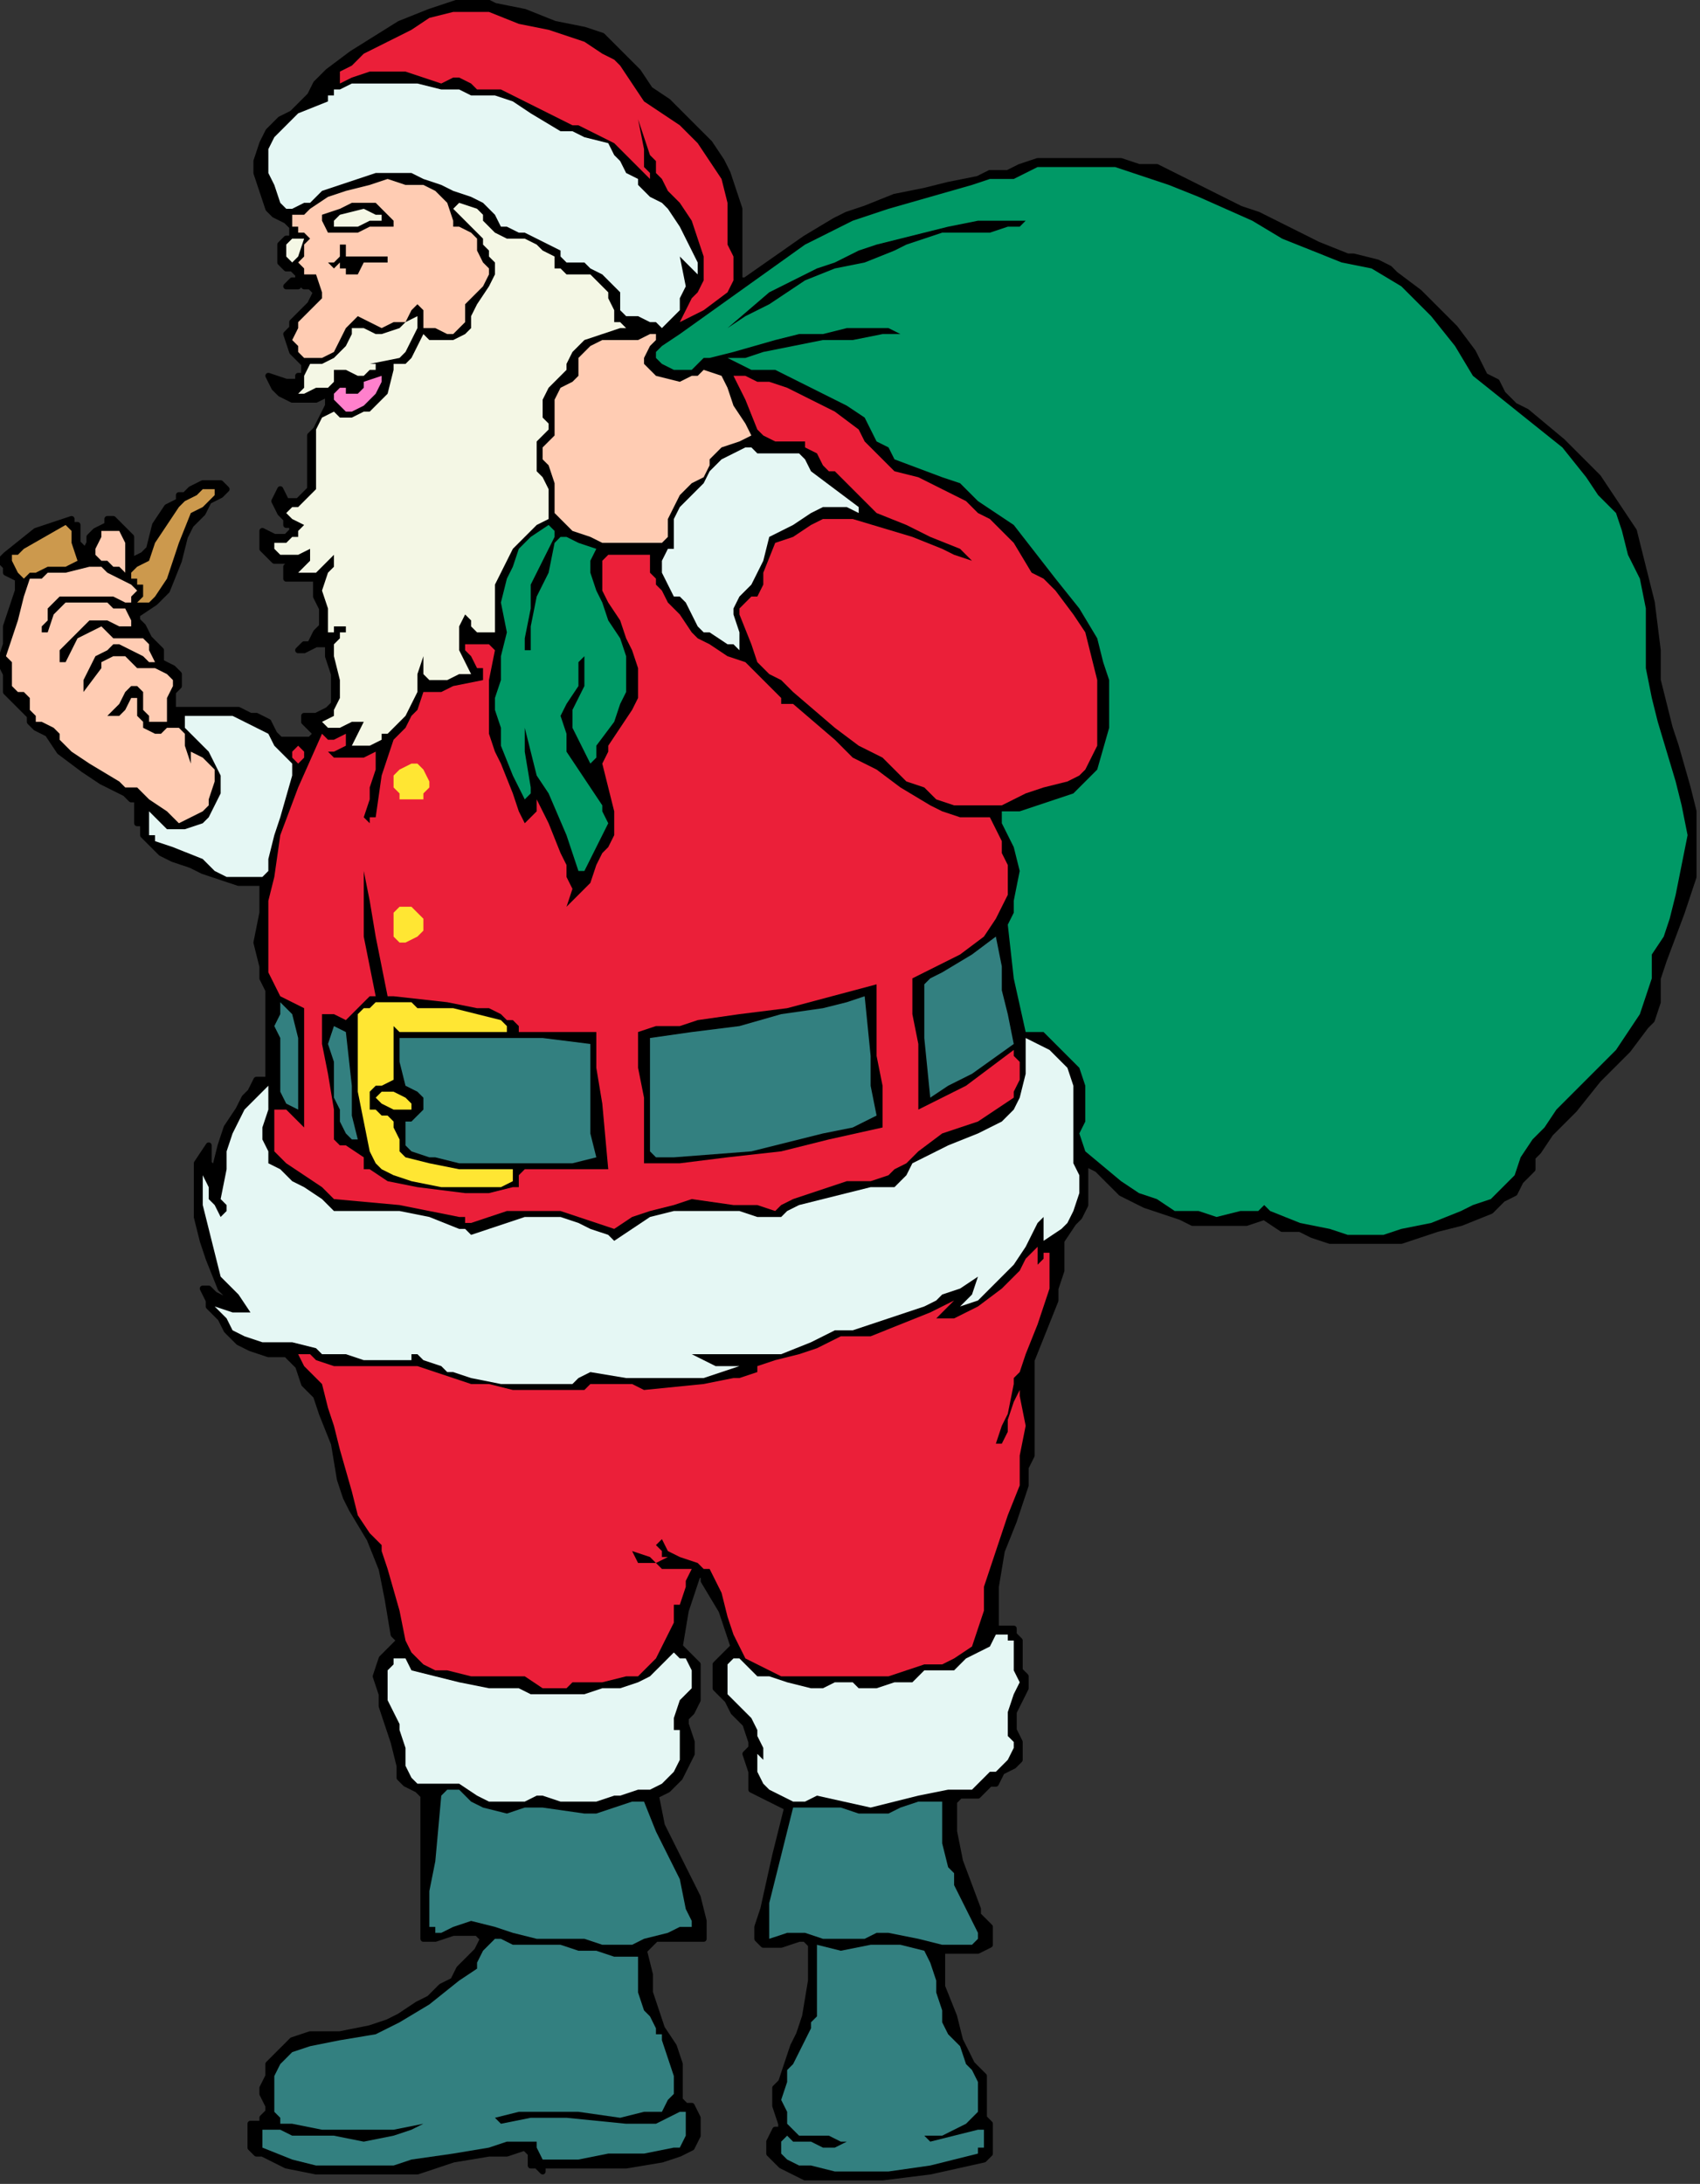 <?xml version="1.0" encoding="UTF-8" standalone="no"?>
<svg
   xmlns:dc="http://purl.org/dc/elements/1.1/"
   xmlns:cc="http://creativecommons.org/ns#"
   xmlns:rdf="http://www.w3.org/1999/02/22-rdf-syntax-ns#"
   xmlns:svg="http://www.w3.org/2000/svg"
   xmlns="http://www.w3.org/2000/svg"
   xmlns:sodipodi="http://sodipodi.sourceforge.net/DTD/sodipodi-0.dtd"
   xmlns:inkscape="http://www.inkscape.org/namespaces/inkscape"
   version="1.0"
   width="60.36mm"
   height="77.523mm"
   id="svg96"
   sodipodi:docname="CS004095.WMF">
  <rect width="100%" height="100%" fill="#333333" stroke="none"/>
  <sodipodi:namedview
     pagecolor="#ffffff"
     bordercolor="#666666"
     borderopacity="1"
     objecttolerance="10"
     gridtolerance="10"
     guidetolerance="10"
     inkscape:pageopacity="0"
     inkscape:pageshadow="2"
     inkscape:window-width="640"
     inkscape:window-height="480"
     id="namedview98" />
  <defs
     id="defs6">
    <clipPath
       clipPathUnits="userSpaceOnUse"
       id="clipWmfPath1">
      <path
         d="M 0,0 L 228.067,0 L 228.067,292.933 L 0,292.933 z"
         id="path2" />
    </clipPath>
    <pattern
       id="WMFhbasepattern"
       patternUnits="userSpaceOnUse"
       width="6"
       height="6"
       x="0"
       y="0" />
  </defs>
  <path
     style="fill:#000000;fill-rule:nonzero;fill-opacity:1;stroke:none;"
     clip-path="url(#clipWmfPath1)"
     d="  M 78.423,4.002   L 80.824,4.802   L 83.224,7.203   L 85.625,9.604   L 87.225,12.005   L 89.626,13.606   L 91.227,15.207   L 95.228,19.209   L 96.828,21.61   L 97.629,23.211   L 99.229,28.013   L 99.229,32.015   L 99.229,36.817   L 99.229,37.617   L 100.029,37.617   L 100.029,37.617   L 108.032,32.015   L 112.033,29.613   L 113.633,28.813   L 116.034,28.013   L 120.035,26.412   L 124.036,25.612   L 127.237,24.811   L 131.238,24.011   L 132.839,23.211   L 135.24,23.211   L 136.84,22.41   L 139.241,21.61   L 143.242,21.61   L 148.043,21.61   L 150.444,21.61   L 152.845,22.41   L 155.245,22.41   L 156.846,23.211   L 158.446,24.011   L 160.047,24.811   L 163.248,26.412   L 166.449,28.013   L 168.849,28.813   L 176.852,32.815   L 180.853,34.416   L 181.653,34.416   L 184.854,35.216   L 186.454,36.016   L 187.255,36.817   L 190.456,39.218   L 195.257,44.02   L 197.658,47.221   L 199.258,50.423   L 200.859,51.223   L 201.659,52.824   L 203.259,54.425   L 204.86,55.225   L 209.661,59.227   L 214.463,64.029   L 216.063,66.43   L 217.664,68.831   L 219.264,71.232   L 220.064,74.434   L 220.865,77.635   L 221.665,80.837   L 222.465,87.24   L 222.465,91.242   L 223.265,94.443   L 224.065,97.644   L 224.866,100.046   L 226.466,105.648   L 227.266,108.85   L 227.266,111.251   L 227.266,114.452   L 227.266,117.654   L 226.466,120.055   L 225.666,122.456   L 223.265,128.859   L 222.465,131.26   L 222.465,132.86   L 222.465,134.461   L 221.665,136.862   L 220.865,137.663   L 218.464,140.864   L 214.463,144.866   L 211.262,148.868   L 208.061,152.069   L 206.46,154.47   L 205.66,155.271   L 205.66,156.871   L 204.06,158.472   L 203.259,160.073   L 201.659,160.873   L 200.058,162.474   L 196.057,164.075   L 192.856,164.875   L 188.055,166.476   L 183.254,166.476   L 180.853,166.476   L 178.452,166.476   L 176.051,165.675   L 174.451,164.875   L 172.05,164.875   L 169.65,163.274   L 167.249,164.075   L 164.848,164.075   L 162.447,164.075   L 160.047,164.075   L 158.446,163.274   L 156.046,162.474   L 153.645,161.674   L 152.044,160.873   L 150.444,160.073   L 148.844,158.472   L 147.243,156.871   L 145.643,156.071   L 145.643,159.273   L 145.643,161.674   L 144.842,163.274   L 144.042,164.075   L 142.442,166.476   L 142.442,170.478   L 141.641,172.879   L 141.641,174.479   L 140.041,178.481   L 138.44,182.483   L 138.44,184.084   L 138.44,186.485   L 138.44,190.487   L 138.44,195.289   L 137.64,196.89   L 137.64,199.291   L 136.04,204.093   L 134.439,208.095   L 133.639,212.897   L 133.639,217.699   L 133.639,218.499   L 135.24,218.499   L 136.04,218.499   L 136.04,219.3   L 136.84,220.1   L 136.84,220.901   L 136.84,222.501   L 136.84,223.302   L 136.84,224.102   L 137.64,224.902   L 137.64,225.703   L 137.64,226.503   L 136.84,228.104   L 136.04,229.705   L 136.04,230.505   L 136.04,232.106   L 136.84,233.706   L 136.84,234.507   L 136.84,235.307   L 136.84,235.307   L 136.84,236.107   L 136.04,236.908   L 134.439,237.708   L 133.639,239.309   L 132.839,239.309   L 132.039,240.109   L 131.238,240.91   L 129.638,240.91   L 128.838,240.91   L 128.037,241.71   L 128.037,242.51   L 128.037,244.111   L 128.037,245.712   L 128.838,249.714   L 131.238,256.117   L 131.238,256.917   L 132.839,258.518   L 132.839,259.318   L 132.839,260.118   L 132.839,260.919   L 131.238,261.719   L 129.638,261.719   L 126.437,261.719   L 126.437,261.719   L 126.437,262.519   L 126.437,262.519   L 126.437,263.32   L 126.437,266.521   L 128.037,270.523   L 128.838,273.725   L 130.438,276.926   L 131.238,277.726   L 132.039,278.527   L 132.039,280.127   L 132.039,282.529   L 132.039,284.129   L 132.839,284.93   L 132.839,285.73   L 132.839,287.331   L 132.839,288.131   L 132.839,288.932   L 132.039,289.732   L 124.836,291.333   L 118.435,292.133   L 114.433,292.133   L 111.233,292.133   L 108.032,292.133   L 104.831,290.532   L 104.03,289.732   L 103.23,288.932   L 103.23,287.331   L 104.03,285.73   L 104.831,285.73   L 104.831,284.93   L 104.03,282.529   L 104.03,280.928   L 104.03,280.127   L 104.831,279.327   L 105.631,276.926   L 106.431,274.525   L 107.231,272.924   L 108.032,270.523   L 108.832,265.721   L 108.832,260.919   L 108.032,260.118   L 107.231,260.118   L 104.831,260.919   L 103.23,260.919   L 102.43,260.919   L 101.63,260.118   L 101.63,259.318   L 101.63,258.518   L 102.43,256.117   L 104.03,248.913   L 104.831,245.712   L 105.631,242.51   L 102.43,240.91   L 100.829,240.109   L 100.829,239.309   L 100.829,237.708   L 100.029,235.307   L 100.829,234.507   L 100.829,233.706   L 100.029,231.305   L 98.429,229.705   L 97.629,228.104   L 96.028,226.503   L 96.028,224.102   L 96.028,223.302   L 96.828,222.501   L 98.429,220.901   L 96.828,216.098   L 94.428,212.097   L 94.428,211.296   L 93.627,211.296   L 92.027,216.098   L 91.227,220.901   L 92.027,221.701   L 93.627,223.302   L 93.627,224.902   L 93.627,227.303   L 93.627,228.104   L 92.827,229.705   L 92.027,230.505   L 92.027,231.305   L 92.027,231.305   L 92.827,233.706   L 92.827,234.507   L 92.827,235.307   L 92.027,236.908   L 91.227,238.509   L 90.426,239.309   L 89.626,240.109   L 88.026,240.91   L 88.826,244.911   L 90.426,248.113   L 92.027,251.314   L 93.627,254.516   L 94.428,257.717   L 94.428,258.518   L 94.428,260.118   L 92.827,260.118   L 90.426,260.118   L 89.626,260.118   L 88.026,260.118   L 87.225,260.919   L 86.425,261.719   L 87.225,264.921   L 87.225,267.322   L 88.026,269.723   L 88.826,272.124   L 90.426,274.525   L 91.227,276.926   L 91.227,279.327   L 91.227,281.728   L 92.027,282.529   L 92.027,282.529   L 92.827,282.529   L 93.627,284.129   L 93.627,285.73   L 93.627,286.53   L 92.827,288.131   L 91.227,288.932   L 88.826,289.732   L 84.025,290.532   L 78.423,290.532   L 72.821,290.532   L 72.821,291.333   L 72.021,290.532   L 71.221,290.532   L 71.221,288.932   L 70.421,288.131   L 68.02,288.932   L 65.619,288.932   L 60.818,289.732   L 56.016,291.333   L 50.415,291.333   L 46.414,291.333   L 42.412,291.333   L 38.411,290.532   L 35.21,288.932   L 34.41,288.932   L 33.61,288.131   L 33.61,287.331   L 33.61,284.93   L 35.21,284.93   L 35.21,284.129   L 36.011,283.329   L 36.011,282.529   L 35.21,280.928   L 35.21,280.127   L 36.011,278.527   L 36.011,277.726   L 36.011,276.926   L 37.611,275.325   L 39.211,273.725   L 41.612,272.924   L 45.613,272.924   L 49.615,272.124   L 52.015,271.324   L 53.616,270.523   L 56.016,268.922   L 57.617,268.122   L 59.217,266.521   L 60.818,265.721   L 61.618,264.12   L 63.218,262.519   L 64.019,261.719   L 64.819,260.118   L 64.019,259.318   L 63.218,259.318   L 61.618,259.318   L 60.818,259.318   L 58.417,260.118   L 57.617,260.118   L 56.817,260.118   L 56.817,255.316   L 56.817,250.514   L 56.817,245.712   L 56.817,240.91   L 56.016,240.109   L 54.416,239.309   L 53.616,238.509   L 53.616,236.908   L 52.815,233.706   L 52.015,231.305   L 51.215,228.904   L 51.215,227.303   L 50.415,224.902   L 51.215,222.501   L 52.015,221.701   L 52.815,220.901   L 53.616,220.1   L 52.815,219.3   L 52.015,214.498   L 51.215,210.496   L 49.615,206.494   L 47.214,202.492   L 46.414,200.891   L 45.613,198.49   L 44.813,193.688   L 43.213,189.686   L 42.412,187.285   L 40.812,185.685   L 40.012,183.283   L 38.411,181.683   L 36.011,181.683   L 33.61,180.882   L 32.009,180.082   L 31.209,179.282   L 30.409,178.481   L 29.609,176.881   L 28.008,175.28   L 28.008,174.479   L 27.208,172.879   L 28.008,172.879   L 28.808,173.679   L 30.409,174.479   L 31.209,174.479   L 30.409,173.679   L 29.609,172.879   L 28.008,168.877   L 27.208,166.476   L 26.408,163.274   L 26.408,160.873   L 26.408,158.472   L 26.408,156.071   L 28.008,153.67   L 28.008,153.67   L 28.008,154.47   L 28.008,155.271   L 28.008,156.071   L 28.808,156.871   L 29.609,153.67   L 30.409,151.269   L 32.009,148.868   L 32.81,147.267   L 33.61,146.467   L 34.41,144.866   L 36.011,144.866   L 36.011,138.463   L 36.011,136.062   L 36.011,134.461   L 36.011,132.86   L 35.21,131.26   L 35.21,129.659   L 34.41,126.458   L 35.21,122.456   L 35.21,118.454   L 34.41,118.454   L 34.41,118.454   L 32.009,118.454   L 29.609,117.654   L 27.208,116.853   L 25.607,116.053   L 23.207,115.252   L 21.606,114.452   L 20.006,112.851   L 19.206,112.051   L 19.206,111.251   L 19.206,110.45   L 18.405,110.45   L 18.405,108.85   L 18.405,107.249   L 17.605,107.249   L 17.605,107.249   L 16.805,106.448   L 13.604,104.848   L 11.203,103.247   L 8.002,100.846   L 6.402,98.445   L 4.801,97.644   L 4.001,96.844   L 4.001,96.044   L 3.201,95.243   L 2.401,94.443   L 1.6,93.643   L 1.6,93.643   L 0.8,92.842   L 0.8,90.441   L 0,88.84   L 0.8,86.439   L 0.8,84.038   L 2.401,79.236   L 2.401,77.635   L 0.8,76.835   L 0.8,76.035   L 0,75.234   L 0.8,74.434   L 4.801,71.232   L 7.202,70.432   L 9.603,69.632   L 9.603,70.432   L 10.403,70.432   L 10.403,71.232   L 10.403,72.833   L 11.203,73.634   L 11.203,74.434   L 12.004,72.833   L 12.004,72.033   L 12.804,71.232   L 14.404,70.432   L 14.404,69.632   L 15.204,69.632   L 16.005,70.432   L 16.805,71.232   L 17.605,72.033   L 17.605,73.634   L 17.605,74.434   L 17.605,75.234   L 19.206,74.434   L 20.006,73.634   L 20.806,70.432   L 22.407,68.031   L 24.007,67.231   L 24.007,66.43   L 24.807,66.43   L 25.607,65.63   L 27.208,64.83   L 28.008,64.83   L 29.609,64.83   L 30.409,65.63   L 30.409,65.63   L 30.409,65.63   L 29.609,66.43   L 28.008,67.231   L 27.208,68.831   L 25.607,70.432   L 24.807,72.033   L 24.007,75.234   L 22.407,79.236   L 21.606,80.036   L 20.806,80.837   L 18.405,82.438   L 18.405,83.238   L 19.206,84.038   L 20.006,85.639   L 20.806,86.439   L 21.606,87.24   L 21.606,88.84   L 23.207,89.641   L 23.207,89.641   L 24.007,90.441   L 24.007,92.042   L 23.207,92.842   L 23.207,95.243   L 24.007,95.243   L 24.807,95.243   L 25.607,95.243   L 26.408,95.243   L 28.808,95.243   L 32.009,95.243   L 33.61,96.044   L 34.41,96.044   L 36.011,96.844   L 36.811,98.445   L 37.611,99.245   L 39.211,99.245   L 41.612,99.245   L 41.612,99.245   L 42.412,98.445   L 41.612,97.644   L 40.812,96.844   L 40.812,96.844   L 40.812,96.044   L 40.812,96.044   L 41.612,96.044   L 42.412,96.044   L 44.013,95.243   L 44.813,94.443   L 44.813,93.643   L 44.813,92.842   L 44.813,90.441   L 44.013,88.04   L 44.013,86.439   L 43.213,86.439   L 42.412,86.439   L 40.812,87.24   L 40.012,87.24   L 40.812,86.439   L 41.612,86.439   L 42.412,84.839   L 43.213,84.038   L 43.213,83.238   L 43.213,81.637   L 42.412,80.036   L 42.412,77.635   L 40.012,77.635   L 39.211,77.635   L 38.411,77.635   L 38.411,76.835   L 38.411,76.835   L 38.411,76.035   L 39.211,76.035   L 39.211,76.035   L 38.411,75.234   L 36.811,75.234   L 36.011,74.434   L 35.21,73.634   L 35.21,72.833   L 35.21,71.232   L 35.21,71.232   L 36.811,72.033   L 37.611,72.033   L 37.611,72.033   L 38.411,72.033   L 39.211,71.232   L 39.211,70.432   L 38.411,70.432   L 38.411,69.632   L 37.611,68.831   L 36.811,67.231   L 37.611,65.63   L 38.411,67.231   L 39.211,67.231   L 39.211,67.231   L 40.012,67.231   L 40.812,66.43   L 41.612,65.63   L 41.612,64.029   L 41.612,60.027   L 41.612,58.427   L 42.412,57.626   L 43.213,56.026   L 44.013,54.425   L 44.013,53.624   L 44.013,52.824   L 42.412,53.624   L 41.612,53.624   L 40.812,53.624   L 39.211,53.624   L 37.611,52.824   L 36.811,52.024   L 36.011,50.423   L 38.411,51.223   L 40.012,51.223   L 40.012,50.423   L 40.812,50.423   L 40.812,48.822   L 40.012,48.022   L 39.211,47.221   L 38.411,44.82   L 39.211,44.02   L 39.211,43.22   L 40.812,41.619   L 41.612,40.819   L 42.412,39.218   L 41.612,38.417   L 40.812,38.417   L 40.812,38.417   L 40.012,37.617   L 40.012,38.417   L 39.211,38.417   L 38.411,38.417   L 39.211,37.617   L 40.012,37.617   L 40.012,36.817   L 39.211,36.016   L 38.411,36.016   L 37.611,35.216   L 37.611,34.416   L 37.611,32.815   L 38.411,32.015   L 39.211,32.015   L 39.211,31.214   L 39.211,30.414   L 38.411,29.613   L 36.811,28.813   L 36.011,28.013   L 35.21,25.612   L 34.41,23.211   L 34.41,21.61   L 35.21,19.209   L 36.011,17.608   L 36.811,16.808   L 37.611,16.007   L 39.211,15.207   L 40.012,14.407   L 40.812,13.606   L 41.612,12.806   L 42.412,11.205   L 44.013,9.604   L 47.214,7.203   L 53.616,3.201   L 57.617,1.601   L 60.018,0.8   L 62.418,0   L 64.819,0   L 66.419,0.8   L 70.421,1.601   L 74.422,3.201   L 78.423,4.002  z "
     id="path8" />
  <path
     style="fill:none;stroke:#000000;stroke-width:0.8px;stroke-linecap:round;stroke-linejoin:round;stroke-miterlimit:4;stroke-dasharray:none;stroke-opacity:1;"
     clip-path="url(#clipWmfPath1)"
     d="  M 78.423,4.002   L 80.824,4.802   L 83.224,7.203   L 85.625,9.604   L 87.225,12.005   L 89.626,13.606   L 91.227,15.207   L 95.228,19.209   L 96.828,21.61   L 97.629,23.211   L 99.229,28.013   L 99.229,32.015   L 99.229,36.817   L 99.229,37.617   L 100.029,37.617   L 100.029,37.617   L 108.032,32.015   L 112.033,29.613   L 113.633,28.813   L 116.034,28.013   L 120.035,26.412   L 124.036,25.612   L 127.237,24.811   L 131.238,24.011   L 132.839,23.211   L 135.24,23.211   L 136.84,22.41   L 139.241,21.61   L 143.242,21.61   L 148.043,21.61   L 150.444,21.61   L 152.845,22.41   L 155.245,22.41   L 156.846,23.211   L 158.446,24.011   L 160.047,24.811   L 163.248,26.412   L 166.449,28.013   L 168.849,28.813   L 176.852,32.815   L 180.853,34.416   L 181.653,34.416   L 184.854,35.216   L 186.454,36.016   L 187.255,36.817   L 190.456,39.218   L 195.257,44.02   L 197.658,47.221   L 199.258,50.423   L 200.859,51.223   L 201.659,52.824   L 203.259,54.425   L 204.86,55.225   L 209.661,59.227   L 214.463,64.029   L 216.063,66.43   L 217.664,68.831   L 219.264,71.232   L 220.064,74.434   L 220.865,77.635   L 221.665,80.837   L 222.465,87.24   L 222.465,91.242   L 223.265,94.443   L 224.065,97.644   L 224.866,100.046   L 226.466,105.648   L 227.266,108.85   L 227.266,111.251   L 227.266,114.452   L 227.266,117.654   L 226.466,120.055   L 225.666,122.456   L 223.265,128.859   L 222.465,131.26   L 222.465,132.86   L 222.465,134.461   L 221.665,136.862   L 220.865,137.663   L 218.464,140.864   L 214.463,144.866   L 211.262,148.868   L 208.061,152.069   L 206.46,154.47   L 205.66,155.271   L 205.66,156.871   L 204.06,158.472   L 203.259,160.073   L 201.659,160.873   L 200.058,162.474   L 196.057,164.075   L 192.856,164.875   L 188.055,166.476   L 183.254,166.476   L 180.853,166.476   L 178.452,166.476   L 176.051,165.675   L 174.451,164.875   L 172.05,164.875   L 169.65,163.274   L 167.249,164.075   L 164.848,164.075   L 162.447,164.075   L 160.047,164.075   L 158.446,163.274   L 156.046,162.474   L 153.645,161.674   L 152.044,160.873   L 150.444,160.073   L 148.844,158.472   L 147.243,156.871   L 145.643,156.071   L 145.643,159.273   L 145.643,161.674   L 144.842,163.274   L 144.042,164.075   L 142.442,166.476   L 142.442,170.478   L 141.641,172.879   L 141.641,174.479   L 140.041,178.481   L 138.44,182.483   L 138.44,184.084   L 138.44,186.485   L 138.44,190.487   L 138.44,195.289   L 137.64,196.89   L 137.64,199.291   L 136.04,204.093   L 134.439,208.095   L 133.639,212.897   L 133.639,217.699   L 133.639,218.499   L 135.24,218.499   L 136.04,218.499   L 136.04,219.3   L 136.84,220.1   L 136.84,220.901   L 136.84,222.501   L 136.84,223.302   L 136.84,224.102   L 137.64,224.902   L 137.64,225.703   L 137.64,226.503   L 136.84,228.104   L 136.04,229.705   L 136.04,230.505   L 136.04,232.106   L 136.84,233.706   L 136.84,234.507   L 136.84,235.307   L 136.84,235.307   L 136.84,236.107   L 136.04,236.908   L 134.439,237.708   L 133.639,239.309   L 132.839,239.309   L 132.039,240.109   L 131.238,240.91   L 129.638,240.91   L 128.838,240.91   L 128.037,241.71   L 128.037,242.51   L 128.037,244.111   L 128.037,245.712   L 128.838,249.714   L 131.238,256.117   L 131.238,256.917   L 132.839,258.518   L 132.839,259.318   L 132.839,260.118   L 132.839,260.919   L 131.238,261.719   L 129.638,261.719   L 126.437,261.719   L 126.437,261.719   L 126.437,262.519   L 126.437,262.519   L 126.437,263.32   L 126.437,266.521   L 128.037,270.523   L 128.838,273.725   L 130.438,276.926   L 131.238,277.726   L 132.039,278.527   L 132.039,280.127   L 132.039,282.529   L 132.039,284.129   L 132.839,284.93   L 132.839,285.73   L 132.839,287.331   L 132.839,288.131   L 132.839,288.932   L 132.039,289.732   L 124.836,291.333   L 118.435,292.133   L 114.433,292.133   L 111.233,292.133   L 108.032,292.133   L 104.831,290.532   L 104.03,289.732   L 103.23,288.932   L 103.23,287.331   L 104.03,285.73   L 104.831,285.73   L 104.831,284.93   L 104.03,282.529   L 104.03,280.928   L 104.03,280.127   L 104.831,279.327   L 105.631,276.926   L 106.431,274.525   L 107.231,272.924   L 108.032,270.523   L 108.832,265.721   L 108.832,260.919   L 108.032,260.118   L 107.231,260.118   L 104.831,260.919   L 103.23,260.919   L 102.43,260.919   L 101.63,260.118   L 101.63,259.318   L 101.63,258.518   L 102.43,256.117   L 104.03,248.913   L 104.831,245.712   L 105.631,242.51   L 102.43,240.91   L 100.829,240.109   L 100.829,239.309   L 100.829,237.708   L 100.029,235.307   L 100.829,234.507   L 100.829,233.706   L 100.029,231.305   L 98.429,229.705   L 97.629,228.104   L 96.028,226.503   L 96.028,224.102   L 96.028,223.302   L 96.828,222.501   L 98.429,220.901   L 96.828,216.098   L 94.428,212.097   L 94.428,211.296   L 93.627,211.296   L 92.027,216.098   L 91.227,220.901   L 92.027,221.701   L 93.627,223.302   L 93.627,224.902   L 93.627,227.303   L 93.627,228.104   L 92.827,229.705   L 92.027,230.505   L 92.027,231.305   L 92.027,231.305   L 92.827,233.706   L 92.827,234.507   L 92.827,235.307   L 92.027,236.908   L 91.227,238.509   L 90.426,239.309   L 89.626,240.109   L 88.026,240.91   L 88.826,244.911   L 90.426,248.113   L 92.027,251.314   L 93.627,254.516   L 94.428,257.717   L 94.428,258.518   L 94.428,260.118   L 92.827,260.118   L 90.426,260.118   L 89.626,260.118   L 88.026,260.118   L 87.225,260.919   L 86.425,261.719   L 87.225,264.921   L 87.225,267.322   L 88.026,269.723   L 88.826,272.124   L 90.426,274.525   L 91.227,276.926   L 91.227,279.327   L 91.227,281.728   L 92.027,282.529   L 92.027,282.529   L 92.827,282.529   L 93.627,284.129   L 93.627,285.73   L 93.627,286.53   L 92.827,288.131   L 91.227,288.932   L 88.826,289.732   L 84.025,290.532   L 78.423,290.532   L 72.821,290.532   L 72.821,291.333   L 72.021,290.532   L 71.221,290.532   L 71.221,288.932   L 70.421,288.131   L 68.02,288.932   L 65.619,288.932   L 60.818,289.732   L 56.016,291.333   L 50.415,291.333   L 46.414,291.333   L 42.412,291.333   L 38.411,290.532   L 35.21,288.932   L 34.41,288.932   L 33.61,288.131   L 33.61,287.331   L 33.61,284.93   L 35.21,284.93   L 35.21,284.129   L 36.011,283.329   L 36.011,282.529   L 35.21,280.928   L 35.21,280.127   L 36.011,278.527   L 36.011,277.726   L 36.011,276.926   L 37.611,275.325   L 39.211,273.725   L 41.612,272.924   L 45.613,272.924   L 49.615,272.124   L 52.015,271.324   L 53.616,270.523   L 56.016,268.922   L 57.617,268.122   L 59.217,266.521   L 60.818,265.721   L 61.618,264.12   L 63.218,262.519   L 64.019,261.719   L 64.819,260.118   L 64.019,259.318   L 63.218,259.318   L 61.618,259.318   L 60.818,259.318   L 58.417,260.118   L 57.617,260.118   L 56.817,260.118   L 56.817,255.316   L 56.817,250.514   L 56.817,245.712   L 56.817,240.91   L 56.016,240.109   L 54.416,239.309   L 53.616,238.509   L 53.616,236.908   L 52.815,233.706   L 52.015,231.305   L 51.215,228.904   L 51.215,227.303   L 50.415,224.902   L 51.215,222.501   L 52.015,221.701   L 52.815,220.901   L 53.616,220.1   L 52.815,219.3   L 52.015,214.498   L 51.215,210.496   L 49.615,206.494   L 47.214,202.492   L 46.414,200.891   L 45.613,198.49   L 44.813,193.688   L 43.213,189.686   L 42.412,187.285   L 40.812,185.685   L 40.012,183.283   L 38.411,181.683   L 36.011,181.683   L 33.61,180.882   L 32.009,180.082   L 31.209,179.282   L 30.409,178.481   L 29.609,176.881   L 28.008,175.28   L 28.008,174.479   L 27.208,172.879   L 28.008,172.879   L 28.808,173.679   L 30.409,174.479   L 31.209,174.479   L 30.409,173.679   L 29.609,172.879   L 28.008,168.877   L 27.208,166.476   L 26.408,163.274   L 26.408,160.873   L 26.408,158.472   L 26.408,156.071   L 28.008,153.67   L 28.008,153.67   L 28.008,154.47   L 28.008,155.271   L 28.008,156.071   L 28.808,156.871   L 29.609,153.67   L 30.409,151.269   L 32.009,148.868   L 32.81,147.267   L 33.61,146.467   L 34.41,144.866   L 36.011,144.866   L 36.011,138.463   L 36.011,136.062   L 36.011,134.461   L 36.011,132.86   L 35.21,131.26   L 35.21,129.659   L 34.41,126.458   L 35.21,122.456   L 35.21,118.454   L 34.41,118.454   L 34.41,118.454   L 32.009,118.454   L 29.609,117.654   L 27.208,116.853   L 25.607,116.053   L 23.207,115.252   L 21.606,114.452   L 20.006,112.851   L 19.206,112.051   L 19.206,111.251   L 19.206,110.45   L 18.405,110.45   L 18.405,108.85   L 18.405,107.249   L 17.605,107.249   L 17.605,107.249   L 16.805,106.448   L 13.604,104.848   L 11.203,103.247   L 8.002,100.846   L 6.402,98.445   L 4.801,97.644   L 4.001,96.844   L 4.001,96.044   L 3.201,95.243   L 2.401,94.443   L 1.6,93.643   L 1.6,93.643   L 0.8,92.842   L 0.8,90.441   L 0,88.84   L 0.8,86.439   L 0.8,84.038   L 2.401,79.236   L 2.401,77.635   L 0.8,76.835   L 0.8,76.035   L 0,75.234   L 0.8,74.434   L 4.801,71.232   L 7.202,70.432   L 9.603,69.632   L 9.603,70.432   L 10.403,70.432   L 10.403,71.232   L 10.403,72.833   L 11.203,73.634   L 11.203,74.434   L 12.004,72.833   L 12.004,72.033   L 12.804,71.232   L 14.404,70.432   L 14.404,69.632   L 15.204,69.632   L 16.005,70.432   L 16.805,71.232   L 17.605,72.033   L 17.605,73.634   L 17.605,74.434   L 17.605,75.234   L 19.206,74.434   L 20.006,73.634   L 20.806,70.432   L 22.407,68.031   L 24.007,67.231   L 24.007,66.43   L 24.807,66.43   L 25.607,65.63   L 27.208,64.83   L 28.008,64.83   L 29.609,64.83   L 30.409,65.63   L 30.409,65.63   L 30.409,65.63   L 29.609,66.43   L 28.008,67.231   L 27.208,68.831   L 25.607,70.432   L 24.807,72.033   L 24.007,75.234   L 22.407,79.236   L 21.606,80.036   L 20.806,80.837   L 18.405,82.438   L 18.405,83.238   L 19.206,84.038   L 20.006,85.639   L 20.806,86.439   L 21.606,87.24   L 21.606,88.84   L 23.207,89.641   L 23.207,89.641   L 24.007,90.441   L 24.007,92.042   L 23.207,92.842   L 23.207,95.243   L 24.007,95.243   L 24.807,95.243   L 25.607,95.243   L 26.408,95.243   L 28.808,95.243   L 32.009,95.243   L 33.61,96.044   L 34.41,96.044   L 36.011,96.844   L 36.811,98.445   L 37.611,99.245   L 39.211,99.245   L 41.612,99.245   L 41.612,99.245   L 42.412,98.445   L 41.612,97.644   L 40.812,96.844   L 40.812,96.844   L 40.812,96.044   L 40.812,96.044   L 41.612,96.044   L 42.412,96.044   L 44.013,95.243   L 44.813,94.443   L 44.813,93.643   L 44.813,92.842   L 44.813,90.441   L 44.013,88.04   L 44.013,86.439   L 43.213,86.439   L 42.412,86.439   L 40.812,87.24   L 40.012,87.24   L 40.812,86.439   L 41.612,86.439   L 42.412,84.839   L 43.213,84.038   L 43.213,83.238   L 43.213,81.637   L 42.412,80.036   L 42.412,77.635   L 40.012,77.635   L 39.211,77.635   L 38.411,77.635   L 38.411,76.835   L 38.411,76.835   L 38.411,76.035   L 39.211,76.035   L 39.211,76.035   L 38.411,75.234   L 36.811,75.234   L 36.011,74.434   L 35.21,73.634   L 35.21,72.833   L 35.21,71.232   L 35.21,71.232   L 36.811,72.033   L 37.611,72.033   L 37.611,72.033   L 38.411,72.033   L 39.211,71.232   L 39.211,70.432   L 38.411,70.432   L 38.411,69.632   L 37.611,68.831   L 36.811,67.231   L 37.611,65.63   L 38.411,67.231   L 39.211,67.231   L 39.211,67.231   L 40.012,67.231   L 40.812,66.43   L 41.612,65.63   L 41.612,64.029   L 41.612,60.027   L 41.612,58.427   L 42.412,57.626   L 43.213,56.026   L 44.013,54.425   L 44.013,53.624   L 44.013,52.824   L 42.412,53.624   L 41.612,53.624   L 40.812,53.624   L 39.211,53.624   L 37.611,52.824   L 36.811,52.024   L 36.011,50.423   L 38.411,51.223   L 40.012,51.223   L 40.012,50.423   L 40.812,50.423   L 40.812,48.822   L 40.012,48.022   L 39.211,47.221   L 38.411,44.82   L 39.211,44.02   L 39.211,43.22   L 40.812,41.619   L 41.612,40.819   L 42.412,39.218   L 41.612,38.417   L 40.812,38.417   L 40.812,38.417   L 40.012,37.617   L 40.012,38.417   L 39.211,38.417   L 38.411,38.417   L 39.211,37.617   L 40.012,37.617   L 40.012,36.817   L 39.211,36.016   L 38.411,36.016   L 37.611,35.216   L 37.611,34.416   L 37.611,32.815   L 38.411,32.015   L 39.211,32.015   L 39.211,31.214   L 39.211,30.414   L 38.411,29.613   L 36.811,28.813   L 36.011,28.013   L 35.21,25.612   L 34.41,23.211   L 34.41,21.61   L 35.21,19.209   L 36.011,17.608   L 36.811,16.808   L 37.611,16.007   L 39.211,15.207   L 40.012,14.407   L 40.812,13.606   L 41.612,12.806   L 42.412,11.205   L 44.013,9.604   L 47.214,7.203   L 53.616,3.201   L 57.617,1.601   L 60.018,0.8   L 62.418,0   L 64.819,0   L 66.419,0.8   L 70.421,1.601   L 74.422,3.201   L 78.423,4.002  z "
     id="path10" />
  <path
     style="fill:#eb1f39;fill-rule:nonzero;fill-opacity:1;stroke:none;"
     clip-path="url(#clipWmfPath1)"
     d="  M 78.423,5.603   L 80.824,7.203   L 82.424,8.004   L 83.224,8.804   L 86.425,13.606   L 88.826,15.207   L 91.227,16.808   L 93.627,19.209   L 95.228,21.61   L 96.828,24.011   L 97.629,27.212   L 97.629,30.414   L 97.629,32.815   L 98.429,34.416   L 98.429,36.016   L 98.429,37.617   L 97.629,39.218   L 94.428,41.619   L 91.227,43.22   L 92.827,40.018   L 92.827,40.018   L 92.827,40.018   L 93.627,39.218   L 94.428,37.617   L 94.428,34.416   L 93.627,32.015   L 92.827,29.613   L 91.227,27.212   L 89.626,25.612   L 88.826,24.011   L 88.026,23.211   L 88.026,21.61   L 87.225,20.809   L 86.425,18.408   L 85.625,16.007   L 86.425,20.009   L 86.425,22.41   L 87.225,23.211   L 87.225,24.011   L 85.625,22.41   L 84.025,20.809   L 82.424,19.209   L 80.824,18.408   L 79.223,17.608   L 77.623,16.808   L 76.822,16.808   L 75.222,16.007   L 72.021,14.407   L 68.82,12.806   L 67.22,12.005   L 65.619,12.005   L 64.019,12.005   L 63.218,11.205   L 61.618,10.405   L 60.818,10.405   L 59.217,11.205   L 54.416,9.604   L 52.015,9.604   L 49.615,9.604   L 47.214,10.405   L 45.613,11.205   L 45.613,9.604   L 47.214,8.804   L 48.014,8.004   L 48.814,7.203   L 52.015,5.603   L 55.216,4.002   L 57.617,2.401   L 60.818,1.601   L 63.218,1.601   L 65.619,1.601   L 69.62,3.201   L 73.622,4.002   L 78.423,5.603  z "
     id="path12" />
  <path
     style="fill:#e5f7f4;fill-rule:nonzero;fill-opacity:1;stroke:none;"
     clip-path="url(#clipWmfPath1)"
     d="  M 60.818,12.005   L 61.618,12.005   L 63.218,12.806   L 64.819,12.806   L 65.619,12.806   L 66.419,12.806   L 68.82,13.606   L 71.221,15.207   L 75.222,17.608   L 76.822,17.608   L 78.423,18.408   L 81.624,19.209   L 82.424,20.809   L 83.224,21.61   L 84.025,23.211   L 85.625,24.011   L 85.625,24.811   L 86.425,25.612   L 87.225,26.412   L 88.826,27.212   L 89.626,28.013   L 91.227,30.414   L 92.027,32.015   L 92.827,33.615   L 93.627,35.216   L 93.627,36.817   L 91.227,34.416   L 92.027,38.417   L 91.227,40.018   L 91.227,40.819   L 91.227,41.619   L 90.426,42.419   L 89.626,43.22   L 88.826,44.02   L 88.026,43.22   L 87.225,43.22   L 85.625,42.419   L 84.825,42.419   L 84.025,42.419   L 83.224,41.619   L 83.224,40.819   L 83.224,39.218   L 81.624,37.617   L 80.824,36.817   L 79.223,36.016   L 78.423,35.216   L 77.623,35.216   L 76.822,35.216   L 76.022,35.216   L 75.222,34.416   L 75.222,33.615   L 73.622,32.815   L 70.421,31.214   L 69.62,31.214   L 68.02,30.414   L 67.22,30.414   L 66.419,28.813   L 65.619,28.013   L 64.819,27.212   L 63.218,26.412   L 60.818,25.612   L 59.217,24.811   L 56.817,24.011   L 55.216,23.211   L 52.815,23.211   L 50.415,23.211   L 48.014,24.011   L 45.613,24.811   L 43.213,25.612   L 41.612,27.212   L 40.812,27.212   L 39.211,28.013   L 38.411,28.013   L 37.611,27.212   L 37.611,27.212   L 36.811,24.811   L 36.011,23.211   L 36.011,20.809   L 36.011,20.009   L 36.811,18.408   L 38.411,16.808   L 40.012,15.207   L 44.013,13.606   L 44.013,12.806   L 44.813,12.806   L 44.813,12.005   L 45.613,12.005   L 47.214,11.205   L 48.814,11.205   L 52.015,11.205   L 56.016,11.205   L 59.217,12.005   L 60.818,12.005  z "
     id="path14" />
  <path
     style="fill:#009966;fill-rule:nonzero;fill-opacity:1;stroke:none;"
     clip-path="url(#clipWmfPath1)"
     d="  M 152.044,23.211   L 156.846,24.811   L 160.847,26.412   L 168.049,29.613   L 172.05,32.015   L 176.051,33.615   L 180.053,35.216   L 184.054,36.016   L 188.055,38.417   L 192.056,42.419   L 195.257,46.421   L 197.658,50.423   L 197.658,50.423   L 201.659,53.624   L 205.66,56.826   L 209.661,60.027   L 212.862,64.029   L 214.463,66.43   L 216.863,68.831   L 217.664,71.232   L 218.464,74.434   L 220.064,77.635   L 220.865,81.637   L 220.865,85.639   L 220.865,89.641   L 221.665,93.643   L 222.465,96.844   L 224.866,104.848   L 225.666,108.049   L 226.466,112.051   L 225.666,116.053   L 224.866,120.055   L 224.065,123.256   L 223.265,125.657   L 221.665,128.058   L 221.665,131.26   L 220.865,133.661   L 220.064,136.062   L 218.464,138.463   L 216.863,140.864   L 212.862,144.866   L 208.861,148.868   L 207.261,151.269   L 205.66,152.87   L 204.06,155.271   L 203.259,157.672   L 201.659,159.273   L 200.058,160.873   L 197.658,161.674   L 196.057,162.474   L 192.056,164.075   L 188.055,164.875   L 185.654,165.675   L 183.254,165.675   L 180.853,165.675   L 178.452,164.875   L 174.451,164.075   L 170.45,162.474   L 169.65,161.674   L 168.849,162.474   L 168.049,162.474   L 166.449,162.474   L 163.248,163.274   L 160.847,162.474   L 157.646,162.474   L 155.245,160.873   L 152.845,160.073   L 150.444,158.472   L 145.643,154.47   L 144.842,152.069   L 145.643,150.468   L 145.643,148.067   L 145.643,145.666   L 144.842,143.265   L 143.242,141.664   L 140.041,138.463   L 137.64,138.463   L 136.04,131.26   L 135.24,124.056   L 136.04,122.456   L 136.04,120.855   L 136.84,116.853   L 136.04,113.652   L 134.439,110.45   L 134.439,109.65   L 134.439,109.65   L 134.439,108.85   L 136.84,108.85   L 139.241,108.049   L 141.641,107.249   L 144.042,106.448   L 144.842,105.648   L 145.643,104.848   L 147.243,103.247   L 148.844,97.644   L 148.844,95.243   L 148.844,93.643   L 148.844,91.242   L 148.043,88.84   L 147.243,85.639   L 144.842,81.637   L 141.641,77.635   L 136.04,70.432   L 133.639,68.831   L 131.238,67.231   L 128.838,64.83   L 126.437,64.029   L 120.035,61.628   L 119.235,60.027   L 117.634,59.227   L 116.034,56.026   L 113.633,54.425   L 110.432,52.824   L 107.231,51.223   L 104.03,49.623   L 102.43,49.623   L 100.829,49.623   L 97.629,48.022   L 100.029,48.022   L 102.43,47.221   L 106.431,46.421   L 110.432,45.621   L 114.433,45.621   L 118.435,44.82   L 120.835,44.82   L 119.235,44.02   L 118.435,44.02   L 116.034,44.02   L 113.633,44.02   L 110.432,44.82   L 107.231,44.82   L 104.03,45.621   L 98.429,47.221   L 95.228,48.022   L 94.428,48.022   L 92.827,49.623   L 91.227,49.623   L 90.426,49.623   L 88.826,48.822   L 88.026,48.022   L 88.026,47.221   L 88.826,46.421   L 91.227,44.82   L 96.828,40.819   L 102.43,36.817   L 108.032,32.815   L 111.233,31.214   L 114.433,29.613   L 119.235,28.013   L 124.836,26.412   L 130.438,24.811   L 132.839,24.011   L 136.04,24.011   L 139.241,22.41   L 142.442,22.41   L 149.644,22.41   L 152.044,23.211  z "
     id="path16" />
  <path
     style="fill:#ffccb3;fill-rule:nonzero;fill-opacity:1;stroke:none;"
     clip-path="url(#clipWmfPath1)"
     d="  M 60.018,27.212   L 60.818,29.613   L 60.818,30.414   L 61.618,30.414   L 63.218,31.214   L 64.019,32.015   L 64.019,32.015   L 64.019,32.815   L 64.019,33.615   L 64.819,35.216   L 65.619,36.016   L 65.619,36.817   L 64.819,38.417   L 64.019,39.218   L 62.418,40.819   L 62.418,42.419   L 62.418,43.22   L 61.618,44.02   L 60.818,44.82   L 60.018,44.82   L 60.018,44.82   L 58.417,44.02   L 57.617,44.02   L 57.617,44.02   L 56.817,44.02   L 56.817,42.419   L 56.817,41.619   L 56.016,40.819   L 55.216,41.619   L 54.416,43.22   L 52.815,43.22   L 51.215,44.02   L 49.615,43.22   L 48.014,42.419   L 47.214,43.22   L 46.414,44.02   L 45.613,45.621   L 44.813,47.221   L 43.213,48.022   L 41.612,48.022   L 40.812,48.022   L 40.012,47.221   L 40.012,46.421   L 39.211,45.621   L 40.012,44.02   L 40.012,43.22   L 40.812,42.419   L 42.412,40.819   L 43.213,40.018   L 43.213,40.018   L 43.213,39.218   L 42.412,36.817   L 41.612,36.817   L 41.612,36.817   L 40.812,36.817   L 40.812,36.016   L 40.012,35.216   L 40.812,34.416   L 40.812,32.815   L 41.612,32.015   L 40.812,31.214   L 40.012,31.214   L 40.012,30.414   L 39.211,30.414   L 39.211,29.613   L 39.211,28.813   L 40.012,28.813   L 40.812,28.813   L 41.612,28.013   L 44.013,26.412   L 46.414,25.612   L 49.615,24.811   L 52.015,24.011   L 54.416,24.811   L 56.817,24.811   L 58.417,25.612   L 60.018,27.212  z "
     id="path18" />
  <path
     style="fill:#000000;fill-rule:nonzero;fill-opacity:1;stroke:none;"
     clip-path="url(#clipWmfPath1)"
     d="  M 52.815,29.613   L 52.815,29.613   L 52.815,30.414   L 52.015,30.414   L 51.215,30.414   L 49.615,30.414   L 48.014,31.214   L 46.414,31.214   L 45.613,31.214   L 44.013,31.214   L 43.213,29.613   L 43.213,28.813   L 45.613,28.013   L 47.214,27.212   L 48.014,27.212   L 48.814,27.212   L 49.615,27.212   L 50.415,27.212   L 51.215,28.013   L 52.815,29.613  z "
     id="path20" />
  <path
     style="fill:#f4f7e5;fill-rule:nonzero;fill-opacity:1;stroke:none;"
     clip-path="url(#clipWmfPath1)"
     d="  M 65.619,30.414   L 66.419,31.214   L 68.02,32.015   L 68.82,32.015   L 70.421,32.015   L 72.021,32.815   L 72.821,33.615   L 74.422,34.416   L 74.422,35.216   L 74.422,36.016   L 75.222,36.016   L 76.022,36.817   L 77.623,36.817   L 79.223,36.817   L 80.023,37.617   L 80.824,38.417   L 81.624,39.218   L 81.624,40.018   L 82.424,41.619   L 82.424,43.22   L 83.224,43.22   L 84.025,44.02   L 85.625,44.02   L 85.625,44.02   L 83.224,44.02   L 80.824,44.82   L 78.423,45.621   L 77.623,46.421   L 76.822,47.221   L 76.022,48.822   L 76.022,49.623   L 73.622,52.024   L 72.821,53.624   L 72.821,53.624   L 72.821,55.225   L 72.821,56.026   L 73.622,56.826   L 73.622,57.626   L 72.821,58.427   L 72.021,59.227   L 72.021,60.828   L 72.021,61.628   L 72.021,63.229   L 72.821,64.029   L 73.622,65.63   L 73.622,67.231   L 73.622,68.831   L 73.622,68.831   L 73.622,69.632   L 72.021,70.432   L 71.221,71.232   L 68.82,73.634   L 67.22,76.835   L 66.419,78.436   L 66.419,80.036   L 66.419,84.839   L 64.819,84.839   L 64.019,84.839   L 64.019,84.839   L 63.218,84.038   L 63.218,83.238   L 62.418,82.438   L 61.618,84.038   L 61.618,85.639   L 61.618,87.24   L 62.418,88.84   L 63.218,90.441   L 62.418,90.441   L 62.418,90.441   L 61.618,90.441   L 60.018,91.242   L 58.417,91.242   L 57.617,91.242   L 56.817,90.441   L 56.817,88.04   L 56.016,90.441   L 56.016,91.242   L 56.016,92.842   L 55.216,94.443   L 54.416,96.044   L 53.616,96.844   L 52.815,97.644   L 52.015,98.445   L 51.215,98.445   L 51.215,98.445   L 51.215,98.445   L 51.215,99.245   L 51.215,99.245   L 49.615,100.046   L 48.014,100.046   L 48.014,100.046   L 47.214,100.046   L 48.014,98.445   L 48.814,96.844   L 47.214,96.844   L 45.613,97.644   L 44.813,97.644   L 44.013,97.644   L 43.213,96.844   L 43.213,96.844   L 43.213,96.844   L 44.813,96.044   L 44.813,95.243   L 45.613,93.643   L 45.613,92.042   L 45.613,91.242   L 44.813,88.04   L 44.813,87.24   L 44.813,86.439   L 45.613,85.639   L 45.613,84.839   L 45.613,84.839   L 46.414,84.839   L 46.414,84.038   L 45.613,84.038   L 44.813,84.038   L 44.813,84.839   L 44.013,84.839   L 44.013,83.238   L 44.013,81.637   L 43.213,79.236   L 44.013,76.835   L 44.813,76.035   L 44.813,74.434   L 44.013,75.234   L 43.213,76.035   L 42.412,76.835   L 41.612,76.835   L 40.812,76.835   L 40.012,76.835   L 41.612,75.234   L 41.612,74.434   L 41.612,74.434   L 41.612,73.634   L 40.012,74.434   L 39.211,74.434   L 38.411,74.434   L 37.611,74.434   L 36.811,73.634   L 36.811,72.833   L 38.411,72.833   L 39.211,72.033   L 40.012,72.033   L 40.012,71.232   L 40.812,70.432   L 40.812,70.432   L 39.211,69.632   L 38.411,68.831   L 38.411,68.831   L 39.211,68.031   L 40.012,68.031   L 40.812,67.231   L 42.412,65.63   L 42.412,64.83   L 42.412,63.229   L 42.412,60.027   L 42.412,58.427   L 42.412,57.626   L 43.213,56.026   L 44.813,55.225   L 45.613,56.026   L 47.214,56.026   L 48.814,55.225   L 49.615,55.225   L 52.015,52.824   L 52.815,49.623   L 52.815,49.623   L 52.815,48.822   L 54.416,48.822   L 55.216,48.022   L 56.817,44.82   L 57.617,45.621   L 59.217,45.621   L 60.018,45.621   L 60.018,45.621   L 60.818,45.621   L 62.418,44.82   L 63.218,44.02   L 63.218,42.419   L 64.019,40.819   L 65.619,38.417   L 66.419,36.817   L 66.419,36.016   L 66.419,35.216   L 65.619,34.416   L 65.619,33.615   L 64.819,32.815   L 64.819,32.015   L 64.019,31.214   L 63.218,30.414   L 62.418,29.613   L 61.618,28.813   L 60.818,28.013   L 60.818,28.013   L 61.618,27.212   L 64.019,28.013   L 64.819,28.813   L 64.819,29.613   L 65.619,30.414  z "
     id="path22" />
  <path
     style="fill:#f4f7e5;fill-rule:nonzero;fill-opacity:1;stroke:none;"
     clip-path="url(#clipWmfPath1)"
     d="  M 51.215,29.613   L 50.415,29.613   L 49.615,29.613   L 48.014,30.414   L 46.414,30.414   L 45.613,30.414   L 44.813,30.414   L 44.813,29.613   L 44.813,29.613   L 45.613,28.813   L 48.814,28.013   L 50.415,28.813   L 50.415,28.813   L 51.215,28.813   L 51.215,29.613  z "
     id="path24" />
  <path
     style="fill:#000000;fill-rule:nonzero;fill-opacity:1;stroke:none;"
     clip-path="url(#clipWmfPath1)"
     d="  M 137.64,29.613   L 136.84,30.414   L 136.04,30.414   L 136.04,30.414   L 135.24,30.414   L 132.839,31.214   L 129.638,31.214   L 126.437,31.214   L 124.036,32.015   L 121.636,32.815   L 120.035,33.615   L 116.034,35.216   L 112.033,36.016   L 108.032,37.617   L 103.23,40.819   L 100.029,42.419   L 97.629,44.02   L 103.23,39.218   L 106.431,37.617   L 109.632,36.016   L 112.033,35.216   L 115.234,33.615   L 117.634,32.815   L 120.835,32.015   L 124.036,31.214   L 127.237,30.414   L 131.238,29.613   L 134.439,29.613   L 136.04,29.613   L 137.64,29.613  z "
     id="path26" />
  <path
     style="fill:#f4f7e5;fill-rule:nonzero;fill-opacity:1;stroke:none;"
     clip-path="url(#clipWmfPath1)"
     d="  M 40.812,32.015   L 40.012,34.416   L 39.211,35.216   L 38.411,34.416   L 38.411,32.815   L 39.211,32.015   L 40.012,32.015   L 40.012,32.015   L 40.812,32.015  z "
     id="path28" />
  <path
     style="fill:#000000;fill-rule:nonzero;fill-opacity:1;stroke:none;"
     clip-path="url(#clipWmfPath1)"
     d="  M 46.414,32.815   L 46.414,33.615   L 46.414,34.416   L 47.214,34.416   L 48.014,34.416   L 50.415,34.416   L 51.215,34.416   L 51.215,34.416   L 52.015,34.416   L 52.015,35.216   L 52.015,35.216   L 51.215,35.216   L 49.615,35.216   L 48.814,35.216   L 48.014,36.817   L 48.014,36.817   L 47.214,36.817   L 46.414,36.817   L 46.414,36.016   L 45.613,36.016   L 45.613,35.216   L 44.813,36.016   L 44.813,36.016   L 44.013,35.216   L 44.813,35.216   L 45.613,34.416   L 45.613,34.416   L 45.613,34.416   L 45.613,32.815   L 45.613,32.815   L 46.414,32.815  z "
     id="path30" />
  <path
     style="fill:#f4f7e5;fill-rule:nonzero;fill-opacity:1;stroke:none;"
     clip-path="url(#clipWmfPath1)"
     d="  M 56.016,42.419   L 56.016,44.02   L 55.216,45.621   L 54.416,47.221   L 53.616,48.022   L 49.615,48.822   L 50.415,48.822   L 50.415,49.623   L 49.615,49.623   L 49.615,49.623   L 48.814,50.423   L 48.014,50.423   L 48.014,50.423   L 46.414,49.623   L 45.613,49.623   L 45.613,49.623   L 44.813,49.623   L 44.813,51.223   L 44.013,52.024   L 42.412,52.024   L 40.812,52.824   L 40.012,52.824   L 40.812,52.024   L 40.812,51.223   L 40.812,50.423   L 41.612,48.822   L 43.213,48.822   L 44.813,48.022   L 46.414,46.421   L 47.214,44.82   L 47.214,44.02   L 48.014,44.02   L 48.814,44.02   L 50.415,44.82   L 51.215,44.82   L 53.616,44.02   L 54.416,43.22   L 56.016,42.419  z "
     id="path32" />
  <path
     style="fill:#ffccb3;fill-rule:nonzero;fill-opacity:1;stroke:none;"
     clip-path="url(#clipWmfPath1)"
     d="  M 88.026,44.82   L 88.026,45.621   L 87.225,46.421   L 86.425,48.022   L 86.425,48.822   L 87.225,49.623   L 88.026,50.423   L 91.227,51.223   L 92.827,50.423   L 93.627,50.423   L 94.428,49.623   L 96.828,50.423   L 97.629,52.024   L 98.429,54.425   L 100.029,56.826   L 100.829,58.427   L 99.229,59.227   L 96.828,60.027   L 95.228,61.628   L 95.228,62.428   L 94.428,64.029   L 92.827,64.83   L 91.227,66.43   L 90.426,68.031   L 89.626,69.632   L 89.626,72.033   L 88.826,72.833   L 88.826,72.833   L 84.825,72.833   L 82.424,72.833   L 80.824,72.833   L 79.223,72.033   L 76.822,71.232   L 76.022,70.432   L 74.422,68.831   L 74.422,64.83   L 73.622,62.428   L 72.821,61.628   L 72.821,60.828   L 72.821,60.027   L 73.622,59.227   L 74.422,58.427   L 74.422,57.626   L 74.422,56.026   L 74.422,55.225   L 74.422,54.425   L 74.422,53.624   L 75.222,52.024   L 76.822,51.223   L 77.623,50.423   L 77.623,49.623   L 77.623,48.822   L 77.623,48.022   L 78.423,47.221   L 79.223,46.421   L 80.824,45.621   L 81.624,45.621   L 84.825,45.621   L 85.625,45.621   L 87.225,44.82   L 88.026,44.82   L 88.026,44.82  z "
     id="path34" />
  <path
     style="fill:#eb1f39;fill-rule:nonzero;fill-opacity:1;stroke:none;"
     clip-path="url(#clipWmfPath1)"
     d="  M 105.631,52.024   L 108.832,53.624   L 112.033,55.225   L 115.234,57.626   L 116.034,59.227   L 117.634,60.828   L 118.435,61.628   L 120.035,63.229   L 123.236,64.029   L 126.437,65.63   L 128.037,66.43   L 129.638,67.231   L 131.238,68.831   L 132.839,69.632   L 136.04,72.833   L 138.44,76.835   L 140.041,77.635   L 141.641,79.236   L 144.042,82.438   L 145.643,84.839   L 146.443,88.04   L 147.243,91.242   L 147.243,97.644   L 147.243,100.046   L 146.443,101.646   L 146.443,101.646   L 145.643,103.247   L 144.842,104.047   L 143.242,104.848   L 140.041,105.648   L 137.64,106.448   L 134.439,108.049   L 132.039,108.049   L 129.638,108.049   L 128.037,108.049   L 125.637,107.249   L 124.036,105.648   L 121.636,104.848   L 118.435,101.646   L 115.234,100.046   L 112.033,97.644   L 106.431,92.842   L 105.631,92.042   L 104.831,91.242   L 103.23,90.441   L 101.63,88.84   L 100.829,86.439   L 99.229,82.438   L 99.229,81.637   L 100.029,80.837   L 100.829,80.036   L 101.63,80.036   L 102.43,78.436   L 102.43,76.835   L 104.03,72.833   L 106.431,72.033   L 108.832,70.432   L 110.432,69.632   L 111.233,69.632   L 112.833,69.632   L 114.433,69.632   L 122.436,72.033   L 126.437,73.634   L 128.037,74.434   L 130.438,75.234   L 131.238,76.035   L 132.039,76.835   L 130.438,75.234   L 128.838,73.634   L 124.836,72.033   L 121.636,70.432   L 117.634,68.831   L 116.034,67.231   L 114.433,65.63   L 112.033,63.229   L 111.233,63.229   L 110.432,62.428   L 109.632,60.828   L 108.032,60.027   L 108.032,59.227   L 107.231,59.227   L 105.631,59.227   L 104.03,59.227   L 102.43,58.427   L 101.63,57.626   L 100.029,53.624   L 99.229,52.024   L 98.429,50.423   L 100.029,50.423   L 101.63,51.223   L 103.23,51.223   L 105.631,52.024  z "
     id="path36" />
  <path
     style="fill:#ff80cc;fill-rule:nonzero;fill-opacity:1;stroke:none;"
     clip-path="url(#clipWmfPath1)"
     d="  M 51.215,50.423   L 51.215,51.223   L 50.415,52.824   L 49.615,53.624   L 48.814,54.425   L 47.214,55.225   L 46.414,55.225   L 45.613,54.425   L 45.613,54.425   L 44.813,53.624   L 44.813,52.824   L 44.813,52.824   L 45.613,52.024   L 46.414,52.024   L 46.414,52.824   L 47.214,52.824   L 48.014,52.824   L 48.814,52.024   L 48.814,51.223   L 51.215,50.423  z "
     id="path38" />
  <path
     style="fill:#e5f7f4;fill-rule:nonzero;fill-opacity:1;stroke:none;"
     clip-path="url(#clipWmfPath1)"
     d="  M 104.03,60.828   L 104.831,60.828   L 106.431,60.828   L 107.231,60.828   L 108.032,61.628   L 108.832,63.229   L 112.033,65.63   L 115.234,68.031   L 115.234,68.831   L 113.633,68.031   L 112.033,68.031   L 110.432,68.031   L 108.832,68.831   L 106.431,70.432   L 103.23,72.033   L 102.43,75.234   L 101.63,76.835   L 100.829,78.436   L 99.229,80.036   L 98.429,81.637   L 98.429,81.637   L 98.429,82.438   L 99.229,84.839   L 99.229,85.639   L 99.229,86.439   L 99.229,87.24   L 98.429,86.439   L 97.629,86.439   L 95.228,84.839   L 94.428,84.839   L 93.627,84.038   L 92.827,82.438   L 92.027,80.837   L 91.227,80.036   L 90.426,80.036   L 89.626,78.436   L 88.826,76.835   L 88.826,75.234   L 89.626,73.634   L 90.426,73.634   L 90.426,72.833   L 90.426,72.033   L 90.426,70.432   L 90.426,70.432   L 90.426,69.632   L 91.227,68.031   L 92.027,67.231   L 93.627,65.63   L 93.627,65.63   L 94.428,64.83   L 95.228,63.229   L 96.828,61.628   L 98.429,60.828   L 100.029,60.027   L 100.829,60.027   L 101.63,60.828   L 103.23,60.828   L 104.03,60.828  z "
     id="path40" />
  <path
     style="fill:#cc994d;fill-rule:nonzero;fill-opacity:1;stroke:none;"
     clip-path="url(#clipWmfPath1)"
     d="  M 28.808,65.63   L 28.808,66.43   L 28.008,67.231   L 27.208,68.031   L 25.607,68.831   L 24.007,72.833   L 23.207,75.234   L 22.407,77.635   L 20.806,80.036   L 20.006,80.837   L 18.405,80.837   L 19.206,80.036   L 19.206,79.236   L 19.206,78.436   L 18.405,78.436   L 18.405,77.635   L 17.605,77.635   L 17.605,76.835   L 18.405,76.035   L 20.006,75.234   L 20.806,72.833   L 22.407,70.432   L 24.007,68.031   L 24.807,67.231   L 26.408,66.43   L 27.208,65.63   L 28.008,65.63   L 28.808,65.63  z "
     id="path42" />
  <path
     style="fill:#cc994d;fill-rule:nonzero;fill-opacity:1;stroke:none;"
     clip-path="url(#clipWmfPath1)"
     d="  M 10.403,75.234   L 8.803,76.035   L 6.402,76.035   L 4.801,76.835   L 4.001,76.835   L 3.201,77.635   L 2.401,76.835   L 2.401,76.835   L 1.6,75.234   L 1.6,74.434   L 2.401,74.434   L 3.201,73.634   L 8.803,70.432   L 9.603,71.232   L 9.603,72.833   L 10.403,75.234  z "
     id="path44" />
  <path
     style="fill:#009966;fill-rule:nonzero;fill-opacity:1;stroke:none;"
     clip-path="url(#clipWmfPath1)"
     d="  M 74.422,72.033   L 72.821,75.234   L 71.221,78.436   L 71.221,81.637   L 70.421,85.639   L 70.421,87.24   L 71.221,87.24   L 71.221,88.04   L 71.221,84.038   L 72.021,80.036   L 73.622,76.835   L 74.422,72.833   L 75.222,72.033   L 75.222,72.033   L 76.022,72.033   L 77.623,72.833   L 80.023,73.634   L 79.223,75.234   L 79.223,76.835   L 80.023,79.236   L 80.824,80.837   L 81.624,83.238   L 83.224,85.639   L 84.025,88.04   L 84.025,90.441   L 84.025,92.842   L 83.224,94.443   L 82.424,96.844   L 80.023,100.046   L 80.023,101.646   L 79.223,102.447   L 78.423,100.846   L 77.623,99.245   L 76.822,97.644   L 76.822,96.844   L 76.822,95.243   L 77.623,93.643   L 78.423,92.042   L 78.423,89.641   L 78.423,88.84   L 78.423,88.04   L 77.623,88.84   L 77.623,90.441   L 77.623,92.042   L 76.022,94.443   L 75.222,96.044   L 76.022,98.445   L 76.022,100.846   L 77.623,103.247   L 79.223,105.648   L 80.824,108.049   L 80.824,108.85   L 81.624,110.45   L 80.824,112.051   L 80.023,113.652   L 78.423,116.853   L 77.623,116.853   L 76.822,114.452   L 76.022,112.051   L 73.622,106.448   L 72.021,104.047   L 71.221,100.846   L 70.421,97.644   L 70.421,95.243   L 70.421,96.044   L 70.421,97.644   L 70.421,100.846   L 71.221,105.648   L 71.221,106.448   L 70.421,107.249   L 70.421,107.249   L 68.82,104.047   L 67.22,100.046   L 67.22,97.644   L 66.419,95.243   L 66.419,93.643   L 67.22,91.242   L 67.22,88.04   L 68.02,84.839   L 67.22,80.837   L 68.02,77.635   L 68.82,76.035   L 69.62,73.634   L 71.221,72.033   L 73.622,70.432   L 74.422,71.232   L 74.422,72.033  z "
     id="path46" />
  <path
     style="fill:#ffccb3;fill-rule:nonzero;fill-opacity:1;stroke:none;"
     clip-path="url(#clipWmfPath1)"
     d="  M 16.805,72.833   L 16.805,73.634   L 16.805,74.434   L 16.805,76.835   L 16.005,76.035   L 15.204,76.035   L 14.404,75.234   L 13.604,75.234   L 12.804,74.434   L 12.804,73.634   L 13.604,72.033   L 13.604,71.232   L 14.404,71.232   L 15.204,71.232   L 16.005,71.232   L 16.805,72.833  z "
     id="path48" />
  <path
     style="fill:#eb1f39;fill-rule:nonzero;fill-opacity:1;stroke:none;"
     clip-path="url(#clipWmfPath1)"
     d="  M 87.225,74.434   L 87.225,76.835   L 88.026,77.635   L 88.026,78.436   L 88.826,79.236   L 89.626,80.837   L 90.426,81.637   L 91.227,82.438   L 92.827,84.839   L 93.627,85.639   L 95.228,86.439   L 97.629,88.04   L 100.029,88.84   L 103.23,92.042   L 104.831,93.643   L 104.831,94.443   L 105.631,94.443   L 106.431,94.443   L 112.033,99.245   L 114.433,101.646   L 117.634,103.247   L 120.835,105.648   L 124.836,108.049   L 126.437,108.85   L 128.838,109.65   L 130.438,109.65   L 132.839,109.65   L 134.439,112.851   L 134.439,114.452   L 135.24,116.053   L 135.24,120.055   L 134.439,121.655   L 133.639,123.256   L 132.039,125.657   L 128.838,128.058   L 125.637,129.659   L 122.436,131.26   L 122.436,132.06   L 122.436,136.062   L 123.236,140.064   L 123.236,148.868   L 123.236,148.868   L 126.437,147.267   L 129.638,145.666   L 132.839,143.265   L 136.04,140.864   L 136.04,140.864   L 136.04,141.664   L 136.84,142.465   L 136.84,144.866   L 136.04,146.467   L 136.04,147.267   L 133.639,148.868   L 131.238,150.468   L 128.838,151.269   L 126.437,152.069   L 123.236,154.47   L 121.636,156.071   L 120.035,156.871   L 119.235,157.672   L 116.834,158.472   L 115.234,158.472   L 113.633,158.472   L 108.832,160.073   L 106.431,160.873   L 104.831,161.674   L 104.03,162.474   L 101.63,161.674   L 98.429,161.674   L 92.827,160.873   L 90.426,161.674   L 87.225,162.474   L 84.825,163.274   L 82.424,164.875   L 80.023,164.075   L 77.623,163.274   L 75.222,162.474   L 72.821,162.474   L 70.421,162.474   L 68.02,162.474   L 65.619,163.274   L 63.218,164.075   L 62.418,164.075   L 62.418,164.075   L 62.418,163.274   L 61.618,163.274   L 57.617,162.474   L 53.616,161.674   L 44.813,160.873   L 43.213,159.273   L 40.812,157.672   L 38.411,156.071   L 37.611,155.271   L 36.811,154.47   L 36.811,152.87   L 36.811,151.269   L 36.811,148.868   L 38.411,148.868   L 39.211,149.668   L 40.012,150.468   L 40.812,151.269   L 40.812,149.668   L 40.812,148.067   L 40.812,145.666   L 40.812,135.262   L 39.211,134.461   L 37.611,133.661   L 36.811,132.06   L 36.011,130.459   L 36.011,124.056   L 36.011,120.855   L 36.811,117.654   L 37.611,112.051   L 40.012,105.648   L 43.213,98.445   L 44.013,99.245   L 44.813,99.245   L 46.414,98.445   L 46.414,99.245   L 46.414,100.046   L 44.813,100.846   L 44.013,100.846   L 44.813,101.646   L 45.613,101.646   L 47.214,101.646   L 48.814,101.646   L 50.415,100.846   L 50.415,103.247   L 49.615,105.648   L 49.615,107.249   L 48.814,109.65   L 49.615,110.45   L 49.615,109.65   L 50.415,109.65   L 51.215,104.047   L 52.015,101.646   L 52.815,99.245   L 53.616,98.445   L 54.416,97.644   L 55.216,96.044   L 56.016,95.243   L 56.817,92.842   L 59.217,92.842   L 60.818,92.042   L 64.819,91.242   L 64.819,90.441   L 64.819,89.641   L 64.019,89.641   L 63.218,88.04   L 62.418,87.24   L 62.418,86.439   L 64.819,86.439   L 65.619,86.439   L 65.619,86.439   L 66.419,87.24   L 65.619,91.242   L 65.619,94.443   L 65.619,98.445   L 66.419,100.846   L 67.22,102.447   L 68.82,106.448   L 69.62,108.85   L 69.62,108.85   L 70.421,110.45   L 71.221,109.65   L 72.021,108.85   L 72.021,107.249   L 72.021,107.249   L 73.622,110.45   L 75.222,114.452   L 76.022,116.053   L 76.022,117.654   L 76.822,119.254   L 76.022,121.655   L 76.022,121.655   L 77.623,120.055   L 79.223,118.454   L 80.023,116.053   L 80.824,114.452   L 81.624,113.652   L 82.424,112.051   L 82.424,110.45   L 82.424,108.85   L 81.624,105.648   L 80.824,102.447   L 81.624,100.846   L 81.624,100.046   L 83.224,97.644   L 84.825,95.243   L 85.625,93.643   L 85.625,92.042   L 85.625,89.641   L 84.825,87.24   L 84.025,85.639   L 83.224,83.238   L 81.624,80.837   L 80.824,79.236   L 80.824,77.635   L 80.824,76.835   L 80.824,75.234   L 81.624,74.434   L 87.225,74.434  z "
     id="path50" />
  <path
     style="fill:#ffccb3;fill-rule:nonzero;fill-opacity:1;stroke:none;"
     clip-path="url(#clipWmfPath1)"
     d="  M 17.605,78.436   L 18.405,79.236   L 17.605,80.036   L 17.605,80.837   L 16.805,80.837   L 15.204,80.036   L 14.404,80.036   L 12.804,80.036   L 10.403,80.036   L 9.603,80.036   L 8.002,80.036   L 7.202,80.837   L 6.402,81.637   L 6.402,82.438   L 6.402,83.238   L 5.602,84.038   L 5.602,84.839   L 5.602,84.839   L 5.602,84.839   L 6.402,84.839   L 7.202,82.438   L 8.803,80.837   L 12.804,80.837   L 14.404,80.837   L 15.204,81.637   L 16.805,81.637   L 17.605,83.238   L 17.605,84.038   L 16.005,84.038   L 14.404,83.238   L 12.804,83.238   L 12.004,83.238   L 11.203,84.038   L 10.403,84.839   L 9.603,85.639   L 8.803,86.439   L 8.002,87.24   L 8.002,88.04   L 8.002,88.84   L 8.803,88.84   L 10.403,85.639   L 12.004,84.839   L 12.004,84.839   L 13.604,84.038   L 14.404,84.839   L 15.204,85.639   L 17.605,85.639   L 19.206,85.639   L 20.006,86.439   L 20.006,87.24   L 20.806,88.84   L 20.006,88.84   L 19.206,88.04   L 17.605,87.24   L 16.005,86.439   L 15.204,86.439   L 14.404,87.24   L 12.804,88.04   L 12.004,89.641   L 11.203,91.242   L 11.203,92.842   L 11.203,92.842   L 13.604,89.641   L 13.604,88.84   L 15.204,88.04   L 16.005,88.04   L 16.805,88.04   L 18.405,89.641   L 19.206,89.641   L 20.806,89.641   L 22.407,90.441   L 23.207,91.242   L 23.207,92.042   L 22.407,93.643   L 22.407,95.243   L 22.407,96.044   L 22.407,96.844   L 21.606,96.844   L 20.806,96.844   L 20.006,96.844   L 20.006,96.044   L 19.206,95.243   L 19.206,92.842   L 18.405,92.042   L 17.605,92.042   L 16.805,92.842   L 16.005,94.443   L 15.204,95.243   L 14.404,96.044   L 14.404,96.044   L 15.204,96.044   L 16.005,96.044   L 16.805,95.243   L 17.605,93.643   L 18.405,93.643   L 18.405,96.044   L 19.206,96.844   L 19.206,97.644   L 20.806,98.445   L 21.606,98.445   L 22.407,97.644   L 23.207,97.644   L 23.207,96.844   L 23.207,97.644   L 24.007,97.644   L 24.807,98.445   L 24.807,100.046   L 25.607,102.447   L 24.807,103.247   L 24.807,103.247   L 25.607,102.447   L 25.607,102.447   L 25.607,100.846   L 27.208,101.646   L 28.008,102.447   L 28.808,103.247   L 28.808,104.848   L 28.008,107.249   L 28.008,108.049   L 27.208,108.85   L 25.607,109.65   L 24.007,110.45   L 23.207,109.65   L 22.407,108.85   L 20.006,107.249   L 18.405,105.648   L 16.805,105.648   L 16.005,104.848   L 12.004,102.447   L 9.603,100.846   L 8.803,100.046   L 8.002,99.245   L 8.002,98.445   L 7.202,97.644   L 5.602,96.844   L 4.801,96.844   L 4.801,96.044   L 4.001,95.243   L 4.001,94.443   L 4.001,93.643   L 3.201,92.842   L 2.401,92.842   L 1.6,92.042   L 1.6,91.242   L 1.6,89.641   L 1.6,88.84   L 0.8,88.04   L 2.401,83.238   L 3.201,80.036   L 4.001,77.635   L 5.602,77.635   L 6.402,76.835   L 8.002,76.835   L 8.803,76.835   L 12.004,76.035   L 12.804,76.035   L 13.604,76.035   L 14.404,76.835   L 16.005,77.635   L 17.605,78.436  z "
     id="path52" />
  <path
     style="fill:#e5f7f4;fill-rule:nonzero;fill-opacity:1;stroke:none;"
     clip-path="url(#clipWmfPath1)"
     d="  M 36.811,100.046   L 37.611,100.846   L 38.411,101.646   L 39.211,102.447   L 39.211,104.047   L 37.611,109.65   L 36.811,112.051   L 36.011,115.252   L 36.011,116.853   L 35.21,117.654   L 35.21,117.654   L 34.41,117.654   L 32.009,117.654   L 30.409,117.654   L 28.808,116.853   L 27.208,115.252   L 23.207,113.652   L 20.806,112.851   L 20.806,112.051   L 20.006,112.051   L 20.006,110.45   L 20.006,109.65   L 20.006,108.85   L 21.606,110.45   L 22.407,111.251   L 22.407,111.251   L 23.207,111.251   L 24.007,111.251   L 24.807,111.251   L 27.208,110.45   L 28.008,109.65   L 28.808,108.049   L 29.609,106.448   L 29.609,104.047   L 28.808,102.447   L 28.008,100.846   L 27.208,100.046   L 25.607,98.445   L 24.807,97.644   L 24.807,96.844   L 24.807,96.844   L 24.807,96.044   L 28.008,96.044   L 31.209,96.044   L 32.81,96.844   L 34.41,97.644   L 36.011,98.445   L 36.811,100.046  z "
     id="path54" />
  <path
     style="fill:#eb1f39;fill-rule:nonzero;fill-opacity:1;stroke:none;"
     clip-path="url(#clipWmfPath1)"
     d="  M 40.812,100.846   L 40.812,101.646   L 40.012,102.447   L 39.211,101.646   L 39.211,100.846   L 40.012,100.046   L 40.812,100.846   L 40.812,100.846  z "
     id="path56" />
  <path
     style="fill:#ffe633;fill-rule:nonzero;fill-opacity:1;stroke:none;"
     clip-path="url(#clipWmfPath1)"
     d="  M 57.617,104.848   L 57.617,104.848   L 57.617,105.648   L 56.817,106.448   L 56.817,107.249   L 56.016,107.249   L 55.216,107.249   L 53.616,107.249   L 53.616,106.448   L 52.815,105.648   L 52.815,104.848   L 52.815,104.848   L 52.815,104.047   L 53.616,103.247   L 55.216,102.447   L 56.016,102.447   L 56.817,103.247   L 57.617,104.848  z "
     id="path58" />
  <path
     style="fill:#000000;fill-rule:nonzero;fill-opacity:1;stroke:none;"
     clip-path="url(#clipWmfPath1)"
     d="  M 52.015,133.661   L 52.815,133.661   L 60.018,134.461   L 64.019,135.262   L 65.619,135.262   L 67.22,136.062   L 68.02,136.862   L 68.82,136.862   L 69.62,137.663   L 69.62,138.463   L 80.023,138.463   L 80.023,138.463   L 80.023,143.265   L 80.824,148.067   L 81.624,156.871   L 78.423,156.871   L 76.022,156.871   L 70.421,156.871   L 69.62,157.672   L 69.62,158.472   L 69.62,159.273   L 68.82,159.273   L 65.619,160.073   L 62.418,160.073   L 56.016,159.273   L 52.015,158.472   L 49.615,156.871   L 48.814,156.871   L 48.814,156.071   L 48.814,155.271   L 46.414,153.67   L 45.613,153.67   L 44.813,152.87   L 44.813,148.868   L 44.013,144.066   L 43.213,140.064   L 43.213,136.062   L 44.013,136.062   L 44.813,136.062   L 46.414,136.862   L 48.014,135.262   L 48.814,134.461   L 48.814,134.461   L 49.615,133.661   L 50.415,133.661   L 48.814,125.657   L 48.814,121.655   L 48.814,120.055   L 48.814,116.853   L 49.615,120.855   L 50.415,125.657   L 51.215,129.659   L 52.015,133.661  z "
     id="path60" />
  <path
     style="fill:#ffe633;fill-rule:nonzero;fill-opacity:1;stroke:none;"
     clip-path="url(#clipWmfPath1)"
     d="  M 56.016,122.456   L 56.817,123.256   L 56.817,124.056   L 56.817,124.857   L 56.016,125.657   L 54.416,126.458   L 54.416,126.458   L 53.616,126.458   L 52.815,125.657   L 52.815,124.857   L 52.815,124.056   L 52.815,122.456   L 52.815,122.456   L 53.616,121.655   L 55.216,121.655   L 56.016,122.456  z "
     id="path62" />
  <path
     style="fill:#338080;fill-rule:nonzero;fill-opacity:1;stroke:none;"
     clip-path="url(#clipWmfPath1)"
     d="  M 133.639,125.657   L 134.439,129.659   L 134.439,132.86   L 135.24,136.062   L 136.04,140.064   L 130.438,144.066   L 127.237,145.666   L 124.836,147.267   L 124.036,139.263   L 124.036,132.06   L 124.836,131.26   L 124.836,131.26   L 126.437,130.459   L 130.438,128.058   L 133.639,125.657  z "
     id="path64" />
  <path
     style="fill:#000000;fill-rule:nonzero;fill-opacity:1;stroke:none;"
     clip-path="url(#clipWmfPath1)"
     d="  M 117.634,133.661   L 117.634,141.664   L 118.435,145.666   L 118.435,149.668   L 118.435,150.468   L 118.435,150.468   L 118.435,151.269   L 118.435,151.269   L 111.233,152.87   L 104.831,154.47   L 97.629,155.271   L 91.227,156.071   L 86.425,156.071   L 86.425,147.267   L 85.625,143.265   L 85.625,138.463   L 88.026,137.663   L 89.626,137.663   L 91.227,137.663   L 93.627,136.862   L 99.229,136.062   L 105.631,135.262   L 117.634,132.06   L 117.634,133.661  z "
     id="path66" />
  <path
     style="fill:#338080;fill-rule:nonzero;fill-opacity:1;stroke:none;"
     clip-path="url(#clipWmfPath1)"
     d="  M 116.034,133.661   L 116.834,141.664   L 116.834,145.666   L 117.634,149.668   L 116.034,150.468   L 114.433,151.269   L 110.432,152.069   L 100.829,154.47   L 90.426,155.271   L 88.826,155.271   L 88.026,155.271   L 88.026,155.271   L 87.225,154.47   L 87.225,147.267   L 87.225,143.265   L 87.225,139.263   L 92.827,138.463   L 99.229,137.663   L 104.831,136.062   L 110.432,135.262   L 113.633,134.461   L 116.034,133.661   L 116.034,133.661  z "
     id="path68" />
  <path
     style="fill:#ffe633;fill-rule:nonzero;fill-opacity:1;stroke:none;"
     clip-path="url(#clipWmfPath1)"
     d="  M 60.818,135.262   L 64.019,136.062   L 67.22,136.862   L 68.02,137.663   L 68.02,138.463   L 68.02,138.463   L 64.819,138.463   L 61.618,138.463   L 57.617,138.463   L 54.416,138.463   L 53.616,138.463   L 52.815,137.663   L 52.815,138.463   L 52.815,138.463   L 52.815,144.866   L 51.215,145.666   L 50.415,145.666   L 49.615,146.467   L 49.615,147.267   L 49.615,147.267   L 49.615,148.868   L 50.415,148.868   L 51.215,149.668   L 52.015,149.668   L 52.815,150.468   L 52.815,151.269   L 53.616,152.87   L 53.616,154.47   L 54.416,155.271   L 57.617,156.071   L 61.618,156.871   L 68.82,156.871   L 68.82,157.672   L 68.82,158.472   L 67.22,159.273   L 63.218,159.273   L 59.217,159.273   L 55.216,158.472   L 52.815,157.672   L 51.215,156.871   L 50.415,156.071   L 50.415,156.071   L 49.615,154.47   L 48.814,150.468   L 48.014,146.467   L 48.014,141.664   L 48.014,137.663   L 48.014,136.062   L 48.814,135.262   L 49.615,135.262   L 50.415,134.461   L 52.015,134.461   L 55.216,134.461   L 56.016,135.262   L 57.617,135.262   L 60.818,135.262  z "
     id="path70" />
  <path
     style="fill:#338080;fill-rule:nonzero;fill-opacity:1;stroke:none;"
     clip-path="url(#clipWmfPath1)"
     d="  M 39.211,136.062   L 40.012,139.263   L 40.012,142.465   L 40.012,148.868   L 38.411,148.067   L 37.611,146.467   L 37.611,144.866   L 37.611,144.066   L 37.611,140.864   L 37.611,139.263   L 36.811,137.663   L 37.611,136.062   L 37.611,135.262   L 37.611,134.461   L 38.411,135.262   L 39.211,136.062  z "
     id="path72" />
  <path
     style="fill:#338080;fill-rule:nonzero;fill-opacity:1;stroke:none;"
     clip-path="url(#clipWmfPath1)"
     d="  M 46.414,138.463   L 47.214,145.666   L 47.214,149.668   L 48.014,152.87   L 47.214,152.87   L 46.414,152.069   L 45.613,150.468   L 45.613,148.868   L 44.813,147.267   L 44.813,144.866   L 44.813,142.465   L 44.013,140.064   L 44.813,137.663   L 46.414,138.463  z "
     id="path74" />
  <path
     style="fill:#338080;fill-rule:nonzero;fill-opacity:1;stroke:none;"
     clip-path="url(#clipWmfPath1)"
     d="  M 79.223,140.064   L 79.223,148.067   L 79.223,152.069   L 80.023,155.271   L 76.822,156.071   L 74.422,156.071   L 68.02,156.071   L 61.618,156.071   L 58.417,155.271   L 57.617,155.271   L 55.216,154.47   L 55.216,154.47   L 54.416,153.67   L 54.416,152.87   L 54.416,151.269   L 54.416,150.468   L 55.216,150.468   L 56.016,149.668   L 56.016,149.668   L 56.817,148.868   L 56.817,147.267   L 56.016,146.467   L 54.416,145.666   L 53.616,142.465   L 53.616,139.263   L 54.416,139.263   L 60.818,139.263   L 66.419,139.263   L 72.821,139.263   L 79.223,140.064  z "
     id="path76" />
  <path
     style="fill:#e5f7f4;fill-rule:nonzero;fill-opacity:1;stroke:none;"
     clip-path="url(#clipWmfPath1)"
     d="  M 143.242,143.265   L 144.042,145.666   L 144.042,147.267   L 144.042,150.468   L 144.042,154.47   L 144.042,156.071   L 144.842,157.672   L 144.842,159.273   L 144.842,160.073   L 144.042,162.474   L 143.242,164.075   L 142.442,164.875   L 140.041,166.476   L 140.041,164.875   L 140.041,163.274   L 139.241,164.075   L 138.44,165.675   L 137.64,167.276   L 136.04,169.677   L 132.839,172.879   L 131.238,174.479   L 128.838,175.28   L 130.438,173.679   L 131.238,171.278   L 131.238,171.278   L 128.838,172.879   L 126.437,173.679   L 125.637,174.479   L 124.036,175.28   L 121.636,176.08   L 116.834,177.681   L 114.433,178.481   L 112.033,178.481   L 110.432,179.282   L 108.832,180.082   L 104.831,181.683   L 100.829,181.683   L 96.828,181.683   L 94.428,181.683   L 92.827,181.683   L 94.428,182.483   L 96.028,183.283   L 99.229,183.283   L 94.428,184.884   L 89.626,184.884   L 84.025,184.884   L 79.223,184.084   L 77.623,184.884   L 76.822,185.685   L 75.222,185.685   L 73.622,185.685   L 67.22,185.685   L 63.218,184.884   L 60.818,184.084   L 60.018,184.084   L 59.217,183.283   L 56.817,182.483   L 56.016,181.683   L 55.216,181.683   L 55.216,182.483   L 52.015,182.483   L 48.814,182.483   L 46.414,181.683   L 43.213,181.683   L 42.412,180.882   L 39.211,180.082   L 35.21,180.082   L 32.81,179.282   L 31.209,178.481   L 30.409,176.881   L 28.808,175.28   L 28.808,175.28   L 31.209,176.08   L 32.81,176.08   L 33.61,176.08   L 32.009,173.679   L 29.609,171.278   L 28.808,168.077   L 28.008,164.875   L 27.208,161.674   L 27.208,159.273   L 27.208,157.672   L 28.008,159.273   L 28.008,160.873   L 28.808,161.674   L 29.609,163.274   L 30.409,162.474   L 30.409,161.674   L 29.609,160.873   L 30.409,156.871   L 30.409,154.47   L 31.209,152.069   L 32.009,150.468   L 32.81,148.868   L 34.41,147.267   L 36.011,145.666   L 36.011,145.666   L 36.011,148.868   L 35.21,151.269   L 35.21,152.87   L 36.011,154.47   L 36.011,156.071   L 37.611,156.871   L 39.211,158.472   L 40.812,159.273   L 43.213,160.873   L 44.813,162.474   L 49.615,162.474   L 53.616,162.474   L 57.617,163.274   L 61.618,164.875   L 62.418,164.875   L 62.418,164.875   L 63.218,165.675   L 63.218,165.675   L 65.619,164.875   L 68.02,164.075   L 70.421,163.274   L 72.821,163.274   L 75.222,163.274   L 77.623,164.075   L 79.223,164.875   L 81.624,165.675   L 82.424,166.476   L 84.825,164.875   L 87.225,163.274   L 90.426,162.474   L 92.827,162.474   L 96.028,162.474   L 99.229,162.474   L 101.63,163.274   L 104.03,163.274   L 104.831,163.274   L 105.631,162.474   L 107.231,161.674   L 110.432,160.873   L 113.633,160.073   L 116.834,159.273   L 120.035,159.273   L 120.835,158.472   L 121.636,157.672   L 122.436,156.071   L 124.036,155.271   L 125.637,154.47   L 127.237,153.67   L 131.238,152.069   L 132.839,151.269   L 134.439,150.468   L 136.04,148.868   L 136.84,147.267   L 137.64,144.066   L 137.64,142.465   L 137.64,140.864   L 137.64,140.064   L 137.64,139.263   L 139.241,140.064   L 140.841,140.864   L 142.442,142.465   L 143.242,143.265  z "
     id="path78" />
  <path
     style="fill:#ffe633;fill-rule:nonzero;fill-opacity:1;stroke:none;"
     clip-path="url(#clipWmfPath1)"
     d="  M 55.216,148.067   L 55.216,148.868   L 55.216,148.868   L 52.815,148.868   L 51.215,148.067   L 51.215,148.067   L 50.415,147.267   L 51.215,146.467   L 51.215,146.467   L 52.815,146.467   L 54.416,147.267   L 54.416,147.267   L 55.216,148.067  z "
     id="path80" />
  <path
     style="fill:#eb1f39;fill-rule:nonzero;fill-opacity:1;stroke:none;"
     clip-path="url(#clipWmfPath1)"
     d="  M 139.241,168.077   L 139.241,168.877   L 139.241,168.877   L 139.241,169.677   L 140.041,168.877   L 140.041,168.077   L 140.841,168.077   L 140.841,170.478   L 140.841,172.879   L 140.041,175.28   L 139.241,177.681   L 137.64,181.683   L 136.84,184.084   L 136.04,184.884   L 136.04,185.685   L 135.24,189.686   L 134.439,191.287   L 133.639,193.688   L 134.439,193.688   L 135.24,192.087   L 135.24,190.487   L 136.04,188.086   L 136.84,186.485   L 136.84,187.285   L 137.64,191.287   L 136.84,195.289   L 136.84,199.291   L 135.24,203.293   L 133.639,208.095   L 132.039,212.897   L 132.039,216.098   L 131.238,218.499   L 130.438,220.901   L 128.037,222.501   L 126.437,223.302   L 124.036,223.302   L 121.636,224.102   L 119.235,224.902   L 116.034,224.902   L 113.633,224.902   L 110.432,224.902   L 106.431,224.902   L 104.831,224.902   L 103.23,224.102   L 101.63,223.302   L 100.029,222.501   L 99.229,220.901   L 98.429,219.3   L 97.629,216.899   L 96.828,213.697   L 96.028,212.097   L 95.228,210.496   L 94.428,210.496   L 93.627,209.695   L 91.227,208.895   L 89.626,208.095   L 88.826,206.494   L 88.026,207.294   L 88.826,208.095   L 88.826,208.895   L 89.626,208.895   L 88.026,209.695   L 87.225,208.895   L 84.825,208.095   L 84.825,208.095   L 85.625,209.695   L 86.425,209.695   L 88.026,209.695   L 88.826,210.496   L 92.827,210.496   L 92.027,212.097   L 92.027,212.897   L 91.227,215.298   L 90.426,215.298   L 90.426,216.098   L 90.426,216.899   L 90.426,217.699   L 89.626,219.3   L 88.826,220.901   L 88.026,222.501   L 86.425,224.102   L 85.625,224.902   L 84.025,224.902   L 80.824,225.703   L 78.423,225.703   L 76.822,225.703   L 76.022,226.503   L 74.422,226.503   L 72.821,226.503   L 70.421,224.902   L 63.218,224.902   L 60.018,224.102   L 58.417,224.102   L 56.817,223.302   L 56.016,222.501   L 55.216,221.701   L 54.416,220.1   L 53.616,216.098   L 52.015,210.496   L 51.215,208.095   L 51.215,207.294   L 49.615,205.694   L 48.014,203.293   L 47.214,200.091   L 45.613,194.489   L 44.813,191.287   L 44.013,188.886   L 43.213,185.685   L 40.812,183.283   L 40.012,181.683   L 41.612,181.683   L 42.412,182.483   L 44.813,183.283   L 47.214,183.283   L 50.415,183.283   L 52.815,183.283   L 56.016,183.283   L 58.417,184.084   L 60.818,184.884   L 63.218,185.685   L 65.619,185.685   L 68.82,186.485   L 72.021,186.485   L 75.222,186.485   L 78.423,186.485   L 79.223,185.685   L 80.023,185.685   L 82.424,185.685   L 84.825,185.685   L 86.425,186.485   L 94.428,185.685   L 98.429,184.884   L 99.229,184.884   L 101.63,184.084   L 101.63,183.283   L 104.03,182.483   L 107.231,181.683   L 109.632,180.882   L 112.833,179.282   L 116.834,179.282   L 120.835,177.681   L 124.836,176.08   L 128.037,174.479   L 127.237,175.28   L 125.637,176.881   L 124.836,176.881   L 124.836,176.881   L 126.437,176.881   L 128.037,176.881   L 129.638,176.08   L 131.238,175.28   L 134.439,172.879   L 136.84,170.478   L 137.64,168.877   L 139.241,167.276   L 139.241,167.276   L 139.241,168.077  z "
     id="path82" />
  <path
     style="fill:#e5f7f4;fill-rule:nonzero;fill-opacity:1;stroke:none;"
     clip-path="url(#clipWmfPath1)"
     d="  M 136.04,220.1   L 136.04,223.302   L 136.04,224.102   L 136.84,225.703   L 136.04,227.303   L 135.24,229.705   L 135.24,230.505   L 135.24,231.305   L 135.24,232.906   L 136.04,233.706   L 136.04,234.507   L 135.24,236.107   L 133.639,237.708   L 132.839,237.708   L 132.039,238.509   L 131.238,239.309   L 130.438,240.109   L 127.237,240.109   L 123.236,240.91   L 120.035,241.71   L 116.834,242.51   L 109.632,240.91   L 108.032,241.71   L 106.431,241.71   L 104.831,240.91   L 103.23,240.109   L 102.43,239.309   L 101.63,237.708   L 101.63,235.307   L 102.43,236.107   L 102.43,234.507   L 101.63,232.906   L 101.63,232.106   L 100.829,230.505   L 99.229,228.904   L 97.629,227.303   L 97.629,226.503   L 97.629,225.703   L 97.629,224.102   L 97.629,223.302   L 98.429,222.501   L 98.429,222.501   L 99.229,222.501   L 100.029,223.302   L 100.829,224.102   L 101.63,224.902   L 103.23,224.902   L 105.631,225.703   L 108.832,226.503   L 110.432,226.503   L 112.033,225.703   L 113.633,225.703   L 114.433,225.703   L 115.234,226.503   L 117.634,226.503   L 120.035,225.703   L 122.436,225.703   L 124.036,224.102   L 126.437,224.102   L 128.037,224.102   L 129.638,222.501   L 131.238,221.701   L 132.839,220.901   L 133.639,219.3   L 135.24,219.3   L 135.24,220.1   L 136.04,220.1  z "
     id="path84" />
  <path
     style="fill:#e5f7f4;fill-rule:nonzero;fill-opacity:1;stroke:none;"
     clip-path="url(#clipWmfPath1)"
     d="  M 92.827,224.102   L 92.827,224.902   L 92.827,226.503   L 91.227,228.104   L 90.426,230.505   L 90.426,231.305   L 90.426,232.106   L 91.227,232.106   L 91.227,234.507   L 91.227,236.107   L 90.426,237.708   L 88.826,239.309   L 87.225,240.109   L 85.625,240.109   L 83.224,240.91   L 82.424,240.91   L 80.023,241.71   L 77.623,241.71   L 75.222,241.71   L 72.821,240.91   L 72.021,240.91   L 70.421,241.71   L 68.82,241.71   L 67.22,241.71   L 65.619,241.71   L 64.019,240.91   L 61.618,239.309   L 59.217,239.309   L 57.617,239.309   L 56.817,239.309   L 56.016,239.309   L 55.216,238.509   L 54.416,236.908   L 54.416,234.507   L 53.616,232.106   L 53.616,231.305   L 52.815,229.705   L 52.015,228.104   L 52.015,225.703   L 52.015,224.102   L 52.815,223.302   L 52.815,222.501   L 53.616,222.501   L 54.416,222.501   L 55.216,224.102   L 58.417,224.902   L 61.618,225.703   L 65.619,226.503   L 69.62,226.503   L 71.221,227.303   L 72.821,227.303   L 76.022,227.303   L 78.423,227.303   L 80.824,226.503   L 83.224,226.503   L 85.625,225.703   L 87.225,224.902   L 88.826,223.302   L 90.426,221.701   L 91.227,222.501   L 92.027,222.501   L 92.827,224.102  z "
     id="path86" />
  <path
     style="fill:#338080;fill-rule:nonzero;fill-opacity:1;stroke:none;"
     clip-path="url(#clipWmfPath1)"
     d="  M 68.02,243.311   L 70.421,242.51   L 72.821,242.51   L 78.423,243.311   L 80.023,243.311   L 82.424,242.51   L 84.825,241.71   L 85.625,241.71   L 86.425,241.71   L 88.026,245.712   L 89.626,248.913   L 91.227,252.115   L 92.027,256.117   L 92.827,257.717   L 92.827,257.717   L 92.827,258.518   L 91.227,258.518   L 89.626,259.318   L 86.425,260.118   L 84.825,260.919   L 84.025,260.919   L 82.424,260.919   L 80.824,260.919   L 78.423,260.118   L 76.822,260.118   L 75.222,260.118   L 73.622,260.118   L 72.021,260.118   L 68.82,259.318   L 66.419,258.518   L 63.218,257.717   L 60.818,258.518   L 59.217,259.318   L 58.417,259.318   L 58.417,258.518   L 57.617,258.518   L 57.617,253.715   L 58.417,249.714   L 59.217,240.91   L 60.018,240.109   L 60.818,240.109   L 61.618,240.109   L 62.418,240.91   L 63.218,241.71   L 64.819,242.51   L 68.02,243.311  z "
     id="path88" />
  <path
     style="fill:#338080;fill-rule:nonzero;fill-opacity:1;stroke:none;"
     clip-path="url(#clipWmfPath1)"
     d="  M 126.437,241.71   L 126.437,247.313   L 127.237,250.514   L 128.037,251.314   L 128.037,252.915   L 128.838,254.516   L 129.638,256.117   L 130.438,257.717   L 131.238,259.318   L 131.238,260.118   L 130.438,260.919   L 128.838,260.919   L 126.437,260.919   L 123.236,260.118   L 119.235,259.318   L 117.634,259.318   L 116.034,260.118   L 114.433,260.118   L 112.833,260.118   L 112.033,260.118   L 110.432,260.118   L 108.032,259.318   L 107.231,259.318   L 105.631,259.318   L 103.23,260.118   L 103.23,258.518   L 103.23,257.717   L 103.23,255.316   L 104.03,252.115   L 104.831,248.913   L 106.431,242.51   L 108.032,242.51   L 108.832,242.51   L 109.632,242.51   L 112.833,242.51   L 115.234,243.311   L 117.634,243.311   L 119.235,243.311   L 120.835,242.51   L 123.236,241.71   L 126.437,241.71  z "
     id="path90" />
  <path
     style="fill:#338080;fill-rule:nonzero;fill-opacity:1;stroke:none;"
     clip-path="url(#clipWmfPath1)"
     d="  M 80.023,261.719   L 82.424,262.519   L 84.025,262.519   L 85.625,262.519   L 85.625,267.322   L 86.425,269.723   L 87.225,270.523   L 88.026,272.124   L 88.026,272.124   L 88.026,272.924   L 88.826,272.924   L 88.826,273.725   L 89.626,276.126   L 90.426,278.527   L 90.426,280.127   L 90.426,280.928   L 89.626,281.728   L 88.826,283.329   L 86.425,283.329   L 83.224,284.129   L 77.623,283.329   L 75.222,283.329   L 72.021,283.329   L 69.62,283.329   L 66.419,284.129   L 66.419,284.129   L 67.22,284.93   L 71.221,284.129   L 76.022,284.129   L 84.025,284.93   L 86.425,284.93   L 88.026,284.93   L 89.626,284.129   L 91.227,283.329   L 92.027,283.329   L 92.027,284.129   L 92.027,284.93   L 92.027,286.53   L 91.227,288.131   L 91.227,288.131   L 90.426,288.131   L 86.425,288.932   L 81.624,288.932   L 77.623,289.732   L 72.821,289.732   L 72.021,288.131   L 72.021,287.331   L 71.221,287.331   L 70.421,287.331   L 68.02,287.331   L 65.619,288.131   L 60.818,288.932   L 55.216,289.732   L 52.815,290.532   L 50.415,290.532   L 46.414,290.532   L 42.412,290.532   L 39.211,289.732   L 35.21,288.131   L 35.21,287.331   L 35.21,285.73   L 36.011,285.73   L 36.811,285.73   L 37.611,285.73   L 39.211,286.53   L 40.812,286.53   L 44.813,286.53   L 48.814,287.331   L 52.815,286.53   L 55.216,285.73   L 56.817,284.93   L 52.815,285.73   L 48.014,285.73   L 43.213,285.73   L 39.211,284.93   L 37.611,284.93   L 37.611,284.129   L 36.811,283.329   L 36.811,280.127   L 36.811,278.527   L 37.611,276.926   L 38.411,276.126   L 39.211,275.325   L 41.612,274.525   L 45.613,273.725   L 50.415,272.924   L 53.616,271.324   L 57.617,268.922   L 61.618,265.721   L 64.019,264.12   L 64.019,263.32   L 64.819,261.719   L 65.619,260.919   L 66.419,260.118   L 66.419,260.118   L 67.22,260.118   L 68.82,260.919   L 69.62,260.919   L 72.821,260.919   L 75.222,260.919   L 77.623,261.719   L 80.023,261.719  z "
     id="path92" />
  <path
     style="fill:#338080;fill-rule:nonzero;fill-opacity:1;stroke:none;"
     clip-path="url(#clipWmfPath1)"
     d="  M 124.036,261.719   L 124.836,263.32   L 125.637,265.721   L 125.637,267.322   L 126.437,269.723   L 126.437,270.523   L 126.437,271.324   L 127.237,272.924   L 128.838,274.525   L 129.638,276.926   L 130.438,277.726   L 131.238,279.327   L 131.238,280.928   L 131.238,283.329   L 130.438,284.129   L 129.638,284.93   L 128.037,285.73   L 126.437,286.53   L 124.036,286.53   L 124.836,287.331   L 128.037,286.53   L 131.238,285.73   L 132.039,285.73   L 132.039,287.331   L 132.039,288.131   L 131.238,288.131   L 131.238,288.932   L 128.037,289.732   L 124.836,290.532   L 119.235,291.333   L 112.033,291.333   L 108.832,290.532   L 107.231,290.532   L 105.631,289.732   L 104.831,288.932   L 104.831,288.131   L 104.831,287.331   L 105.631,286.53   L 105.631,286.53   L 106.431,287.331   L 107.231,287.331   L 108.832,287.331   L 110.432,288.131   L 112.033,288.131   L 113.633,287.331   L 112.833,287.331   L 111.233,286.53   L 108.832,286.53   L 107.231,286.53   L 106.431,285.73   L 105.631,284.93   L 105.631,283.329   L 104.831,281.728   L 105.631,279.327   L 105.631,277.726   L 106.431,276.926   L 108.032,273.725   L 108.832,272.124   L 108.832,271.324   L 109.632,270.523   L 109.632,265.721   L 109.632,260.919   L 112.833,261.719   L 116.834,260.919   L 119.235,260.919   L 120.035,260.919   L 120.835,260.919   L 124.036,261.719  z "
     id="path94" />
</svg>
